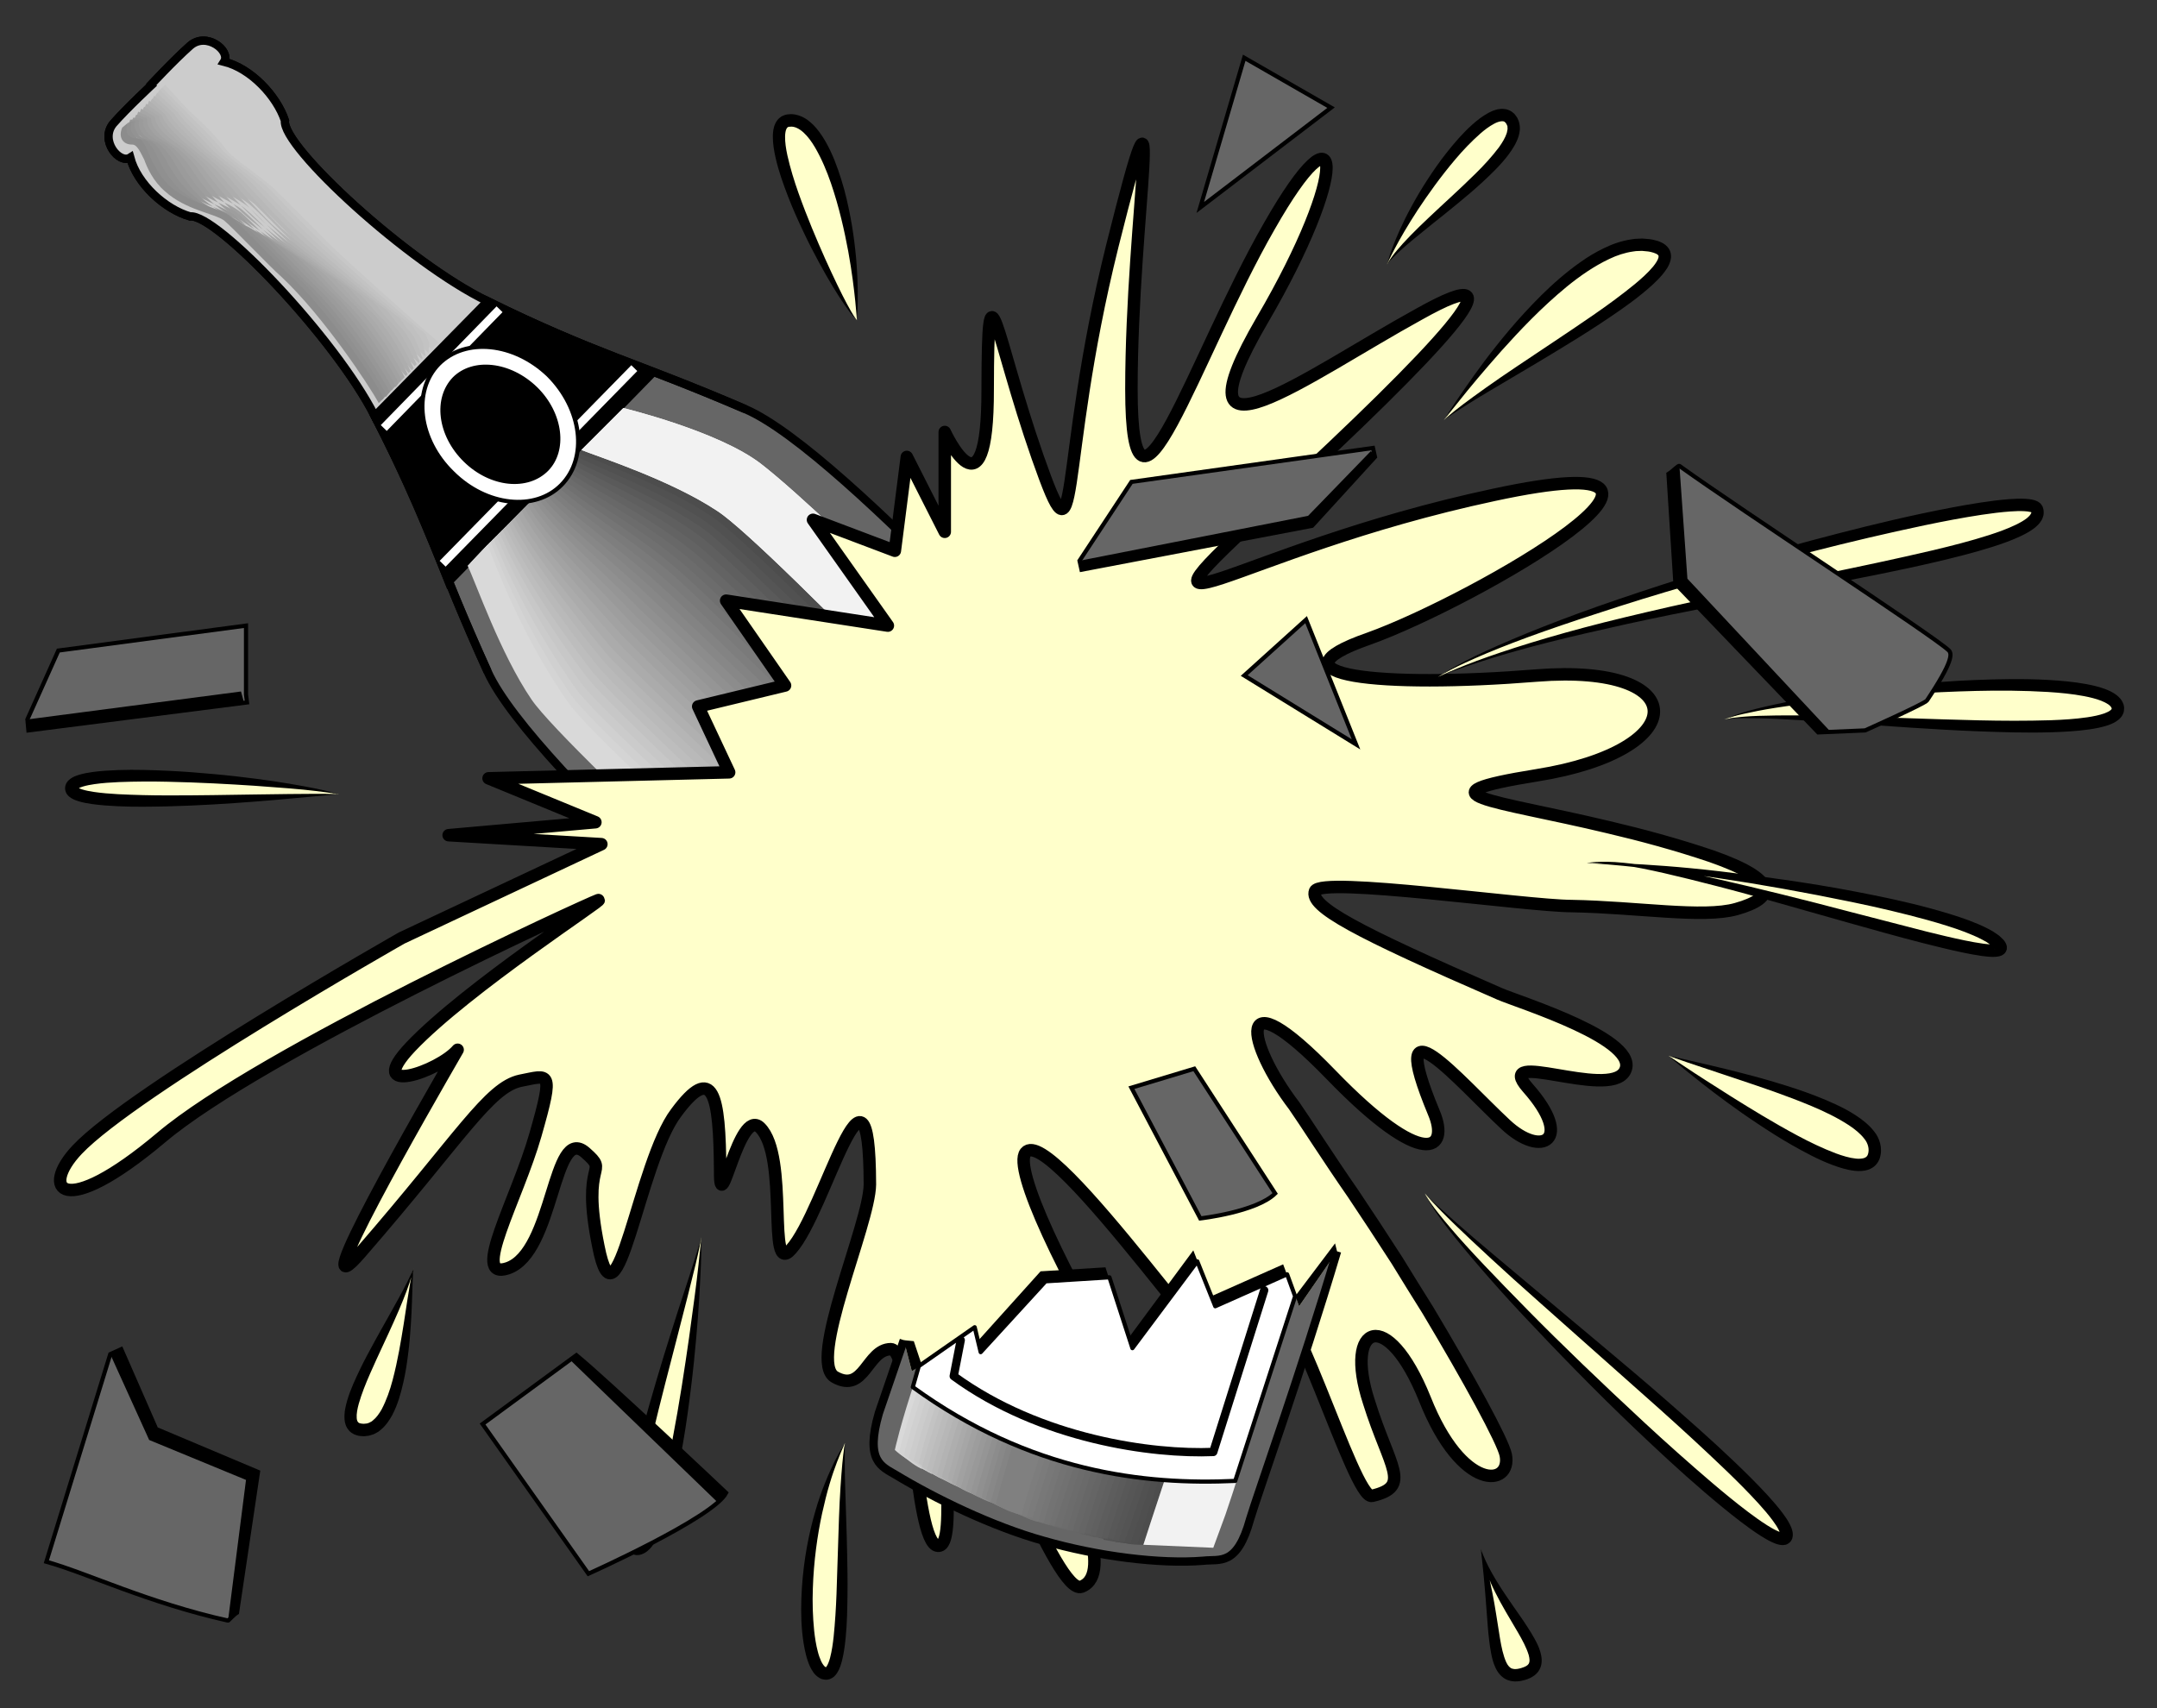 <?xml version="1.0" encoding="utf-8"?>
<!-- Generator: Adobe Illustrator 16.0.0, SVG Export Plug-In . SVG Version: 6.00 Build 0)  -->
<!DOCTYPE svg PUBLIC "-//W3C//DTD SVG 1.1//EN" "http://www.w3.org/Graphics/SVG/1.1/DTD/svg11.dtd">
<svg version="1.1" id="Layer_1" xmlns="http://www.w3.org/2000/svg" xmlns:xlink="http://www.w3.org/1999/xlink" x="0px" y="0px"
	 width="395.792px" height="313.542px" viewBox="0 0 395.792 313.542" enable-background="new 0 0 395.792 313.542"
	 xml:space="preserve">
<rect x="0" y="0" width="395.792" height="313.542" fill="#333333" stroke="none"/>
<g>
	<path fill="#666666" stroke="#000000" stroke-width="1.526" stroke-miterlimit="10" d="M27.373,15.91c0,0,4.488-4.837,7.51-7.51
		c2.998-2.647,7.484,0.952,6.228,2.931c4.931,1.224,9.634,6.238,11.173,10.806c-0.64,4.733,22.802,26.237,37.182,33.153
		c19.62,9.675,26.915,11.025,47.256,19.782c18.357,7.826,66.971,63.256,73.448,69.602c6.6,6.479,3.824,8.547,2.565,11.356
		c-3.133,7.336-9.924,16.711-17.218,23.995c-6.781,7.065-16.377,14.396-23.628,17.767c-2.807,1.217-4.82,4.032-11.356-2.382
		c-6.54-6.412-62.898-53.947-71.067-72.166c-9.158-20.152-10.648-27.42-20.698-46.89C61.572,62.15,39.619,39.128,34.883,39.721
		c-4.58-1.313-9.684-5.918-10.99-10.807c-1.967,1.277-5.652-3.139-3.114-6.228c2.665-3.033,7.51-7.51,7.51-7.51L27.373,15.91
		L27.373,15.91z"/>
	<path fill="none" stroke="#000000" stroke-width="1.526" stroke-miterlimit="10" d="M89.465,123.243
		c-9.158-20.152-10.648-27.42-20.698-46.89L89.465,55.29c19.62,9.675,26.915,11.025,47.256,19.782"/>
	<path stroke="#000000" stroke-width="1.526" stroke-miterlimit="10" d="M82.322,106.759c-3.118-7.884-7.776-19.276-13.555-30.405
		L89.465,55.29c11.067,5.502,22.626,10.088,30.405,13.004L82.322,106.759L82.322,106.759z"/>
	<path fill="#CCCCCC" stroke="#000000" stroke-width="1.526" stroke-miterlimit="10" d="M68.768,76.354
		C61.572,62.15,39.619,39.128,34.883,39.721c-4.58-1.313-9.684-5.918-10.99-10.807c-1.967,1.277-5.652-3.139-3.114-6.228
		c2.665-3.033,7.51-7.51,7.51-7.51l-0.916,0.733c0,0,4.488-4.837,7.51-7.51c2.998-2.647,7.484,0.952,6.228,2.931
		c4.931,1.224,9.634,6.238,11.173,10.806c-0.64,4.733,22.802,26.237,37.182,33.153L68.768,76.354L68.768,76.354z"/>
	<path fill="#4D4D4D" d="M132.692,101.63c-8.557-7.665-24.596-12.974-30.222-14.836l4.213-4.213
		c3.29,1.301,16.384,5.526,24.91,11.173c9.908,6.387,66.671,66.487,66.671,66.487c-1.429,1.525-1.73,1.731-3.48,3.48
		C192.376,160.676,140.854,108.801,132.692,101.63L132.692,101.63z"/>
	<path fill="#FFFFFF" d="M106.683,82.581c3.29,1.301,16.384,5.526,24.91,11.173c9.908,6.387,66.671,66.487,66.671,66.487
		l8.425-8.608c-7.413-9.621-53.652-56.146-67.037-66.488c-7.768-6.028-25.277-10.257-25.277-10.257l-8.243,8.243"/>
	<path fill="#F2F2F2" d="M106.683,82.581c3.29,1.301,16.384,5.526,24.91,11.173c9.908,6.387,66.671,66.487,66.671,66.487
		l8.425-8.608c-7.413-9.621-53.652-56.146-67.037-66.488c-7.768-6.028-25.277-10.257-25.277-10.257l-8.243,8.243"/>
	<path fill="#515151" d="M101.92,87.343l4.212-4.212c3.29,1.563,16.108,5.977,24.544,11.722c9.798,6.479,66.526,66.24,66.671,66.305
		c-1.44,1.568-1.746,1.779-3.48,3.663c-2.35-3.078-54.197-55.072-62.275-62.458C123.092,94.805,107.426,89.247,101.92,87.343
		L101.92,87.343z"/>
	<path fill="#555555" d="M101.371,87.893l4.213-4.213c3.288,1.826,15.83,6.427,24.177,12.272
		c9.688,6.572,66.408,65.999,66.671,66.122c-1.452,1.612-1.763,1.827-3.48,3.663c-2.292-2.928-54.463-55.04-62.458-62.458
		C122.049,95.644,106.756,89.838,101.371,87.893L101.371,87.893z"/>
	<path fill="#5A5A5A" d="M100.821,88.443l4.213-4.213c3.287,2.087,15.555,6.877,23.994,12.821
		c9.394,6.665,66.106,65.757,66.488,66.122c-1.464,1.471-1.78,1.69-3.663,3.479c-2.051-2.777-54.547-55.009-62.459-62.458
		C121.006,96.483,106.086,90.428,100.821,88.443L100.821,88.443z"/>
	<path fill="#5F5F5F" d="M100.455,88.992l4.03-4.212c3.286,2.349,15.278,7.329,23.628,13.371
		c9.283,6.757,65.988,65.516,66.488,65.938c-1.476,1.515-1.796,1.739-3.664,3.664c-1.993-2.811-54.813-55.161-62.825-62.642
		C119.963,97.322,105.417,91.019,100.455,88.992L100.455,88.992z"/>
	<path fill="#636363" d="M99.906,89.542l4.029-4.213c3.286,2.612,15.002,7.78,23.262,14.104c9.173,6.667,65.87,65.091,66.488,65.572
		c-1.487,1.558-1.813,1.787-3.663,3.663c-1.936-2.658-55.081-55.128-63.008-62.825C118.92,98.162,104.747,91.61,99.906,89.542
		L99.906,89.542z"/>
	<path fill="#686868" d="M99.356,90.091l4.03-4.213c3.285,2.874,14.726,8.23,22.896,14.653c9.063,6.759,65.751,64.848,66.488,65.389
		c-1.499,1.6-1.83,1.835-3.663,3.663c-1.878-2.508-55.348-55.097-63.191-62.825C117.878,99,104.076,92.201,99.356,90.091
		L99.356,90.091z"/>
	<path fill="#6C6C6C" d="M98.807,90.641l4.03-4.213c3.284,3.135,14.448,8.681,22.529,15.203
		c8.953,6.851,65.633,64.606,66.488,65.206c-1.51,1.643-1.846,1.883-3.664,3.663c-1.82-2.357-55.614-55.065-63.375-62.825
		C116.834,99.839,103.406,92.792,98.807,90.641L98.807,90.641z"/>
	<path fill="#707070" d="M98.257,91.19l4.03-4.213c3.283,3.398,14.172,9.132,22.162,15.752c8.843,6.943,65.515,64.365,66.305,65.206
		c-1.338,1.504-1.679,1.747-3.48,3.663c-1.762-2.39-55.882-55.216-63.558-63.008C115.792,100.678,102.736,93.382,98.257,91.19
		L98.257,91.19z"/>
	<path fill="#757575" d="M97.708,91.739l4.029-4.212c3.282,3.659,13.896,9.583,21.796,16.301
		c8.731,7.036,65.397,64.124,66.305,65.022c-1.351,1.547-1.696,1.797-3.48,3.664c-1.704-2.239-56.147-55.185-63.924-63.191
		C114.749,101.518,102.066,93.974,97.708,91.739L97.708,91.739z"/>
	<path fill="#7A7A7A" d="M97.158,92.289l4.029-4.213c3.282,3.921,13.62,10.034,21.614,16.851
		c8.438,7.129,65.096,63.882,66.121,64.839c-1.362,1.59-1.712,1.845-3.479,3.664c-1.647-2.088-56.415-55.153-64.107-63.191
		C113.706,102.357,101.396,94.564,97.158,92.289L97.158,92.289z"/>
	<path fill="#7E7E7E" d="M96.608,92.838l4.03-4.029c3.281,4,13.343,10.3,21.247,17.4c8.328,7.038,64.978,63.456,66.122,64.473
		c-1.374,1.633-1.729,1.892-3.48,3.663c-1.589-1.938-56.682-55.12-64.291-63.19C112.663,103.196,100.727,95.155,96.608,92.838
		L96.608,92.838z"/>
	<path fill="#838383" d="M96.059,93.388l4.03-4.03c3.28,4.262,13.066,10.752,20.881,17.95c8.217,7.131,64.859,63.216,66.121,64.473
		c-1.386,1.492-1.745,1.758-3.48,3.664c-1.531-1.97-56.948-55.272-64.473-63.558C111.62,104.035,100.057,95.746,96.059,93.388
		L96.059,93.388z"/>
	<path fill="#878787" d="M95.51,93.938l4.03-4.03c3.279,4.525,12.79,11.203,20.514,18.5c8.107,7.223,64.741,62.974,66.122,64.29
		c-1.397,1.535-1.762,1.805-3.664,3.663c-1.29-1.819-57.032-55.24-64.473-63.557C110.577,104.875,99.387,96.336,95.51,93.938
		L95.51,93.938z"/>
	<path fill="#8C8C8C" d="M94.96,94.487l4.029-4.03c3.279,4.787,12.514,11.653,20.148,19.049
		c7.997,7.315,64.623,62.732,66.122,64.107c-1.409,1.579-1.778,1.853-3.663,3.663c-1.232-1.668-57.298-55.208-64.839-63.557
		C109.534,105.713,98.717,96.927,94.96,94.487L94.96,94.487z"/>
	<path fill="#909090" d="M94.411,95.036l4.03-4.029c3.277,5.048,12.237,12.104,19.782,19.599
		c7.887,7.407,64.504,62.49,66.122,63.923c-1.421,1.621-1.795,1.9-3.664,3.847c-1.174-1.701-57.565-55.36-65.023-63.741
		C108.492,106.553,98.046,97.517,94.411,95.036L94.411,95.036z"/>
	<path fill="#959595" d="M93.861,95.586l4.029-4.03c3.276,5.311,11.96,12.555,19.416,20.148c7.776,7.5,64.386,62.249,66.122,63.741
		c-1.432,1.663-1.812,1.948-3.663,3.847c-1.117-1.551-57.833-55.328-65.206-63.924C107.448,107.393,97.376,98.108,93.861,95.586
		L93.861,95.586z"/>
	<path fill="#999999" d="M93.312,96.135l4.03-4.029c3.275,5.572,11.684,13.005,19.232,20.88c7.482,7.41,64.085,61.824,65.938,63.557
		c-1.444,1.523-1.828,1.813-3.663,3.663c-1.059-1.399-58.099-55.296-65.389-63.923C106.405,108.231,96.708,98.699,93.312,96.135
		L93.312,96.135z"/>
	<path fill="#9E9E9E" d="M92.945,96.685l3.847-4.03c3.275,5.835,11.408,13.457,18.865,21.43
		c7.373,7.502,63.967,61.582,65.939,63.375c-1.456,1.566-1.844,1.86-3.663,3.663c-1.001-1.248-58.367-55.265-65.572-63.924
		C105.362,109.07,96.037,99.29,92.945,96.685L92.945,96.685z"/>
	<path fill="#A2A2A2" d="M92.396,97.234l3.846-4.029c3.274,6.097,11.132,13.907,18.5,21.98c7.262,7.594,63.849,61.339,65.938,63.191
		c-1.467,1.609-1.861,1.908-3.663,3.847c-0.943-1.282-58.633-55.417-65.938-64.107C104.32,109.909,95.367,99.88,92.396,97.234
		L92.396,97.234z"/>
	<path fill="#A7A7A7" d="M91.847,97.784l3.846-4.029c3.273,6.359,10.855,14.357,18.133,22.529
		c7.151,7.687,63.73,61.099,65.939,63.008c-1.479,1.652-1.877,1.956-3.663,3.846c-0.886-1.13-58.9-55.383-66.122-64.29
		C103.277,110.749,94.697,100.471,91.847,97.784L91.847,97.784z"/>
	<path fill="#ABABAB" d="M91.297,98.333l3.664-3.847c3.456,6.438,10.762,14.625,17.95,22.896
		c7.041,7.779,63.611,60.856,65.938,63.008c-1.491,1.513-1.894,1.821-3.663,3.663c-0.828-0.98-59.167-55.352-66.305-64.29
		C102.234,111.587,94.027,101.062,91.297,98.333L91.297,98.333z"/>
	<path fill="#B0B0B0" d="M90.748,98.883l3.663-3.847c3.455,6.7,10.485,15.076,17.583,23.628
		c6.931,7.688,63.494,60.431,65.939,62.642c-1.503,1.556-1.911,1.87-3.664,3.663c-0.77-0.83-59.433-55.321-66.488-64.29
		C101.191,112.427,93.357,101.652,90.748,98.883L90.748,98.883z"/>
	<path fill="#B5B5B5" d="M90.198,99.432l3.664-3.846c3.454,6.962,10.209,15.527,17.217,24.178
		c6.82,7.78,63.375,60.189,65.938,62.458c-1.514,1.598-1.928,1.917-3.846,3.847c-0.53-0.862-59.518-55.472-66.488-64.657
		C100.147,113.266,92.688,102.243,90.198,99.432L90.198,99.432z"/>
	<path fill="#B9B9B9" d="M89.648,99.981l3.663-3.846c3.454,7.224,9.933,15.978,17.034,24.727
		c6.527,7.874,63.074,59.948,65.756,62.275c-1.526,1.642-1.944,1.965-3.847,3.847c-0.472-0.711-59.784-55.439-66.854-64.656
		C99.105,114.105,92.018,102.834,89.648,99.981L89.648,99.981z"/>
	<path fill="#BDBDBD" d="M89.099,100.531l3.663-3.847c3.453,7.486,9.656,16.428,16.668,25.277
		c6.416,7.966,62.955,59.706,65.755,62.092c-1.538,1.685-1.96,2.014-3.847,3.847c-0.414-0.561-60.05-55.408-67.038-64.657
		C98.062,114.944,91.348,103.424,89.099,100.531L89.099,100.531z"/>
	<path fill="#C2C2C2" d="M88.55,101.081l3.663-3.847c3.452,7.748,9.379,16.879,16.301,25.826
		c6.306,8.059,62.837,59.465,65.755,62.093c-1.549,1.543-1.978,1.878-3.846,3.846c-0.356-0.593-60.318-55.559-67.221-64.839
		C97.019,115.783,90.677,104.015,88.55,101.081L88.55,101.081z"/>
	<path fill="#C7C7C7" d="M88,101.63l3.663-3.847c3.45,8.01,9.104,17.33,15.936,26.375c6.195,8.151,62.719,59.222,65.755,61.91
		c-1.562,1.587-1.994,1.925-3.847,3.846c-0.298-0.441-60.584-55.527-67.404-65.023C95.976,116.622,90.007,104.606,88,101.63
		L88,101.63z"/>
	<path fill="#CBCBCB" d="M87.45,102.18l3.664-3.846c3.45,8.272,8.827,17.78,15.569,27.108c6.085,8.06,62.601,58.798,65.756,61.542
		c-1.573,1.63-2.011,1.974-3.847,3.846c-0.24-0.291-60.852-55.495-67.587-65.022C94.934,117.461,89.337,105.197,87.45,102.18
		L87.45,102.18z"/>
	<path fill="#D0D0D0" d="M86.901,102.729l3.663-3.846c3.449,8.534,8.55,18.231,15.202,27.658
		c5.975,8.152,62.482,58.556,65.756,61.359c-1.584,1.673-2.027,2.021-3.847,3.846c-0.183-0.14-61.118-55.463-67.77-65.022
		C93.89,118.3,88.667,105.788,86.901,102.729L86.901,102.729z"/>
	<path fill="#D4D4D4" d="M86.352,103.279l3.664-3.847c3.448,8.796,8.273,18.682,14.836,28.207
		c5.864,8.245,62.364,58.314,65.572,61.176c-1.414,1.717-1.86,2.07-3.664,4.03c-0.125-0.174-61.384-55.615-68.136-65.206
		C92.848,119.14,87.998,106.379,86.352,103.279L86.352,103.279z"/>
	<path fill="#D9D9D9" d="M169.507,189.915c-1.425,1.576-1.877,1.936-3.663,3.847c0,0-61.653-55.583-68.32-65.389
		c-5.721-8.392-10.197-21.403-11.722-24.544l3.663-3.847c3.447,9.059,7.997,19.134,14.653,28.757
		C109.688,137.077,166.18,186.812,169.507,189.915L169.507,189.915z"/>
	<path fill="none" stroke="#FFFFFF" stroke-width="1.526" stroke-miterlimit="10" d="M70.417,78.552l21.247-21.796 M81.223,103.462
		l35.167-35.9"/>
	<path fill="#FFFFFF" stroke="#000000" stroke-width="0.763" stroke-miterlimit="10" d="M103.02,88.992
		c4.903-5,3.792-13.959-2.381-20.147c-6.274-6.021-15.253-6.959-20.147-2.015c-4.81,4.95-3.698,13.909,2.564,19.965
		C89.239,92.947,98.218,93.885,103.02,88.992L103.02,88.992z"/>
	<path fill="#FFFFFF" stroke="#000000" stroke-width="0.763" stroke-miterlimit="10" d="M91.847,77.819"/>
	<path stroke="#FFFFFF" stroke-width="1.145" stroke-miterlimit="10" d="M101.005,86.794c3.854-3.962,2.954-11.22-2.015-16.118
		c-5.112-4.99-12.386-5.75-16.301-1.832c-3.944,4.095-3.044,11.352,2.015,16.301C89.727,90.085,97,90.845,101.005,86.794
		L101.005,86.794z"/>
	<path stroke="#FFFFFF" stroke-width="1.145" stroke-miterlimit="10" d="M91.847,77.819"/>
	<path fill="#C7C7C7" d="M30.304,15.544c0,0,3.458,3.808,4.396,4.762c1.105,1.05,4.167,3.652,6.96,7.327
		c1.541,1.789,6.905,5.237,8.975,7.327c2.016,1.918,7.636,7.632,10.44,10.44c2.917,2.804,17.411,15.818,19.416,17.401l-1.283,1.282
		c-2.024-1.537-16.519-14.552-19.415-17.401c-2.825-2.763-8.444-8.476-10.44-10.44c-2.091-2.043-7.455-5.492-8.975-7.326
		c-2.814-3.629-5.876-6.23-6.96-7.144c-0.958-1.091-4.396-4.945-4.396-4.945L30.304,15.544L30.304,15.544z"/>
	<path fill="#C3C3C3" d="M78.659,64.814c-2.07-1.765-16.172-14.745-19.416-17.767c-2.763-2.835-8.425-8.609-10.44-10.624
		c-2.044-1.919-7.39-5.186-8.975-7.144c-2.858-3.498-5.795-6.092-6.777-7.144c-1.011-1.004-4.308-4.666-4.396-4.579
		c-0.079-0.085,1.091-1.417,1.099-1.465c0,0,3.364,3.455,4.396,4.396c0.834,1.039,3.754,3.566,6.594,6.96
		c1.393,1.726,6.457,5.047,8.425,6.959c1.94,2.022,7.277,7.534,10.074,10.257c2.946,2.871,16.851,15.106,18.866,16.668
		c0.126,0.112,0.213,0.842,0.366,0.916c0.489,0.523,0.092,2.229,0.183,2.381V64.814L78.659,64.814z"/>
	<path fill="#C0C0C0" d="M77.926,65.364c-1.934-1.809-15.644-14.754-19.049-18.133c-2.885-2.725-8.587-8.56-10.623-10.44
		c-1.999-1.976-7.325-5.063-9.158-7.143c-2.719-3.367-5.532-5.956-6.594-6.96c-0.881-1.101-3.995-4.612-4.029-4.579
		c-0.301-0.03,0.736-1.368,0.916-1.648c0,0,3.087,3.285,4.03,4.213c0.747,1.029,3.527,3.48,6.228,6.594
		c1.428,1.665,6.192,4.858,8.059,6.777c1.865,1.941,6.918,7.252,9.708,9.891c2.975,2.938,16.291,14.395,18.316,15.935
		c0.218,0.209,0.716,1.335,1.099,1.649c0.902,0.88,1.08,3.305,1.282,3.663L77.926,65.364L77.926,65.364z"/>
	<path fill="#BCBCBC" d="M77.376,65.914c-1.98-1.853-15.297-14.765-19.049-18.316c-2.824-2.798-8.566-8.693-10.624-10.624
		c-1.951-1.851-7.259-4.758-9.158-6.96c-2.762-3.236-5.452-5.817-6.411-6.96c-0.934-1.014-3.867-4.375-4.029-4.396
		c-0.339,0.025,0.564-1.318,0.732-1.648c0,0,2.994,2.93,3.847,3.663c0.658,1.201,3.3,3.578,6.044,6.594
		c1.28,1.419,5.745,4.485,7.509,6.411c1.789,1.861,6.559,6.97,9.341,9.524c3.004,3.004,15.73,13.683,17.767,15.203
		c0.31,0.305,1.22,1.829,1.649,2.198c1.498,1.42,2.25,4.563,2.564,5.128L77.376,65.914L77.376,65.914z"/>
	<path fill="#B8B8B8" d="M76.827,66.646C74.8,64.566,61.876,51.688,57.778,47.78c-2.762-2.687-8.546-8.644-10.624-10.44
		c-1.905-1.909-7.193-4.635-9.341-6.96c-2.622-3.104-5.189-5.679-6.044-6.777c-0.988-1.11-3.738-4.322-4.029-4.396
		c-0.379,0.08,0.392-1.268,0.549-1.649c0,0,2.9,2.578,3.663,3.297c0.571,1.19,3.072,3.493,5.678,6.227
		c1.315,1.357,5.481,4.296,7.143,6.228c1.713,1.78,6.2,6.689,8.975,9.341c3.034,2.888,15.17,12.789,17.217,14.287
		c0.4,0.4,1.723,2.321,2.381,2.93c1.912,1.778,3.238,5.637,3.664,6.411L76.827,66.646L76.827,66.646z"/>
	<path fill="#B5B5B5" d="M76.094,67.195c-1.89-2.124-14.422-14.967-18.865-19.232c-2.701-2.577-8.526-8.594-10.44-10.44
		c-2.042-1.783-7.312-4.329-9.524-6.594c-2.666-3.156-5.109-5.725-6.044-6.777c-0.857-1.207-3.427-4.268-3.664-4.213
		c-0.6-0.047,0.038-1.4,0.366-1.832c0,0,2.623,2.224,3.297,2.931c0.483,1.179,2.844,3.408,5.312,5.861
		c1.35,1.295,5.216,4.106,6.777,5.861c1.637,1.882,5.841,6.59,8.426,9.158c3.246,2.955,14.793,12.077,16.851,13.554
		c0.491,0.497,2.227,2.814,2.93,3.48c2.508,2.318,4.408,6.895,4.946,7.876L76.094,67.195L76.094,67.195z"/>
	<path fill="#B1B1B1" d="M75.545,67.928c-1.937-2.351-14.077-15.161-18.683-19.598c-2.823-2.65-8.688-8.728-10.624-10.44
		c-1.995-1.842-7.246-4.206-9.708-6.594c-2.525-3.025-4.846-5.586-5.678-6.777c-0.911-1.12-3.298-4.032-3.664-4.029
		c-0.64,0.007-0.134-1.351,0.183-2.015c0,0,2.529,2.054,3.114,2.748c0.394,1.168,2.616,3.323,5.128,5.495
		c1.202,1.233,4.77,3.918,6.228,5.678c1.561,1.802,5.481,6.309,8.059,8.792c3.275,3.022,14.233,11.365,16.118,12.821
		c0.766,0.593,2.914,3.308,3.846,4.213c2.921,2.675,5.396,7.969,6.045,9.341L75.545,67.928L75.545,67.928z"/>
	<path fill="#ADADAD" d="M74.996,68.478c-1.984-2.396-13.73-15.17-18.683-19.965c-2.761-2.54-8.667-8.678-10.624-10.44
		c-1.948-1.716-7.182-3.9-9.708-6.411c-2.569-2.894-4.766-5.449-5.678-6.593c-0.78-1.217-2.986-3.978-3.297-4.03
		c-0.861,0.063-0.489-1.301-0.183-2.015c0,0,2.436,1.699,2.931,2.198c0.307,1.341,2.389,3.42,4.762,5.495
		c1.237,0.988,4.505,3.544,5.861,5.312c1.485,1.722,5.122,6.028,7.693,8.425c3.303,3.09,13.673,10.654,15.569,12.089
		c0.856,0.689,3.417,3.801,4.579,4.762c3.334,3.215,6.382,9.227,7.143,10.807L74.996,68.478L74.996,68.478z"/>
	<path fill="#AAAAAA" d="M74.446,69.027c-2.029-2.439-13.384-15.18-18.683-20.147c-2.7-2.612-8.647-8.812-10.624-10.44
		c-1.901-1.774-7.115-3.778-9.707-6.411c-2.612-2.763-4.686-5.311-5.495-6.594c-0.833-1.129-2.857-3.741-3.297-3.664
		c-0.901-0.065-0.661-1.433-0.184-2.198c0,0,2.159,1.346,2.748,1.832c0.036,1.33,1.979,3.335,4.396,5.129
		c1.089,0.925,4.057,3.354,5.312,5.128c1.409,1.642,4.763,5.747,7.326,8.06c3.333,3.157,13.112,9.943,15.02,11.356
		c0.948,0.785,3.921,4.293,5.129,5.495c3.93,3.572,7.553,10.301,8.425,12.089L74.446,69.027L74.446,69.027z"/>
	<path fill="#A6A6A6" d="M73.713,69.76c-1.893-2.667-12.856-15.373-18.5-20.697c-2.639-2.502-8.627-8.762-10.623-10.44
		c-1.855-1.649-7.051-3.472-9.891-6.228c-2.472-2.631-4.423-5.173-5.128-6.411c-0.886-1.227-2.729-3.688-3.297-3.663
		c-0.939-0.01-0.833-1.383-0.366-2.381c0,0,2.065,1.176,2.564,1.649c-0.052,1.319,1.75,3.249,4.029,4.762
		c1.125,0.863,3.793,3.166,4.945,4.763c1.333,1.744,4.404,5.647,6.96,7.875c3.362,3.223,12.552,9.232,14.47,10.807
		c1.039,0.698,4.425,4.603,5.861,5.861c4.344,4.113,8.541,11.559,9.524,13.554L73.713,69.76L73.713,69.76z"/>
	<path fill="#A2A2A2" d="M73.164,70.309c-1.939-2.71-12.509-15.384-18.5-20.88c-2.577-2.575-8.606-8.896-10.44-10.44
		c-1.992-1.706-7.168-3.349-10.074-6.227c-2.516-2.5-4.343-5.036-5.128-6.228c-0.757-1.323-2.417-3.635-2.931-3.663
		c-1.161,0.045-1.188-1.333-0.732-2.381c0,0,1.971,0.823,2.381,1.282c-0.14,1.308,1.522,3.164,3.663,4.579
		c1.16,0.618,3.529,2.793,4.762,4.396c1.074,1.664,3.862,5.366,6.228,7.693c3.574,3.107,12.175,8.336,14.104,9.891
		c1.13,0.793,4.929,5.096,6.411,6.594c4.94,4.471,9.711,12.633,10.807,14.836L73.164,70.309L73.164,70.309z"/>
	<path fill="#9E9E9E" d="M72.614,71.042c-1.986-2.938-12.164-15.577-18.316-21.43c-2.699-2.465-8.769-8.846-10.623-10.44
		c-1.945-1.582-7.104-3.043-10.257-6.045c-2.375-2.369-4.079-4.897-4.762-6.227c-0.809-1.236-2.289-3.397-2.931-3.48
		c-1.2,0.101-1.359-1.283-0.732-2.381c0,0,1.694,0.469,2.015,0.732c-0.228,1.481,1.295,3.262,3.48,4.396
		c1.012,0.556,3.081,2.604,4.212,4.213c0.999,1.583,3.502,5.084,5.861,7.326c3.604,3.174,11.615,7.625,13.555,9.158
		c1.221,0.89,5.432,5.59,7.143,7.144c5.354,5.011,10.698,13.892,11.906,16.301L72.614,71.042L72.614,71.042z"/>
	<path fill="#9B9B9B" d="M71.882,71.592c-1.849-2.983-11.634-15.587-18.133-21.614C51.11,47.441,45,40.999,43.125,39.538
		c-1.898-1.639-7.039-2.92-10.257-5.861c-2.418-2.421-3.999-4.943-4.762-6.227c-0.679-1.333-1.977-3.344-2.564-3.297
		c-1.422-0.028-1.714-1.416-1.099-2.564c0,0,1.601,0.115,1.832,0.366c-0.315,1.47,1.067,3.177,3.113,4.029
		c1.047,0.494,2.817,2.414,3.847,4.03c0.922,1.502,3.144,4.803,5.495,6.96c3.632,3.241,11.054,6.914,13.004,8.425
		c1.313,0.986,5.936,6.083,7.876,7.876c5.767,5.368,11.686,14.966,13.004,17.583L71.882,71.592L71.882,71.592z"/>
	<path fill="#979797" d="M71.333,72.141c-1.896-3.026-11.289-15.597-18.133-21.979c-2.577-2.428-8.728-8.93-10.624-10.44
		c-1.852-1.514-6.973-2.615-10.44-5.678c-2.279-2.29-3.736-4.805-4.396-6.228c-0.732-1.246-1.849-3.107-2.564-3.113
		c-1.461,0.028-1.886-1.366-1.282-2.748c0,0,1.507-0.055,1.648,0.183c-0.403,1.459,0.839,3.092,2.931,3.847
		c0.899,0.249,2.369,2.042,3.297,3.48c0.847,1.605,2.784,4.705,5.128,6.777c3.662,3.309,10.495,6.203,12.455,7.693
		c1.403,1.083,6.44,6.576,8.426,8.426c6.363,5.909,12.856,16.224,14.287,19.049L71.333,72.141L71.333,72.141z"/>
	<path fill="#939393" d="M70.783,72.874C68.841,69.62,59.84,57.083,52.65,50.345c-2.516-2.317-8.708-8.88-10.624-10.44
		c-1.805-1.389-6.908-2.309-10.44-5.495c-2.322-2.158-3.656-4.667-4.396-6.044c-0.602-1.342-1.537-3.054-2.198-3.114
		c-1.684,0.083-2.241-1.316-1.465-2.748c0,0,1.23-0.409,1.282-0.367c-0.491,1.632,0.612,3.189,2.564,3.664
		c0.935,0.187,2.105,1.852,2.931,3.297c0.772,1.525,2.426,4.422,4.762,6.411c3.691,3.376,9.934,5.491,11.723,6.96
		c1.677,1.178,7.126,7.068,9.341,9.158c6.777,6.266,13.844,17.298,15.386,20.332L70.783,72.874L70.783,72.874z"/>
	<path fill="#909090" d="M70.05,73.423c-1.805-3.298-10.413-15.8-17.95-22.712c-2.454-2.39-8.687-9.014-10.624-10.44
		c-1.759-1.447-6.843-2.186-10.623-5.495c-2.183-2.027-3.394-4.529-4.03-5.861c-0.655-1.438-1.408-2.999-2.198-2.931
		c-1.723-0.045-2.413-1.449-1.649-2.931c0,0,1.137-0.762,1.282-0.732c-0.762,1.621,0.201,3.104,2.015,3.297
		c0.969,0.125,1.84,1.663,2.564,3.114c0.695,1.444,2.066,4.141,4.213,6.044c3.903,3.442,9.557,4.779,11.356,6.228
		c1.769,1.274,7.63,7.562,10.074,9.708c7.19,6.806,14.831,18.556,16.484,21.796L70.05,73.423L70.05,73.423z"/>
	<path fill="#8C8C8C" d="M23.527,22.504c-0.85,1.61-0.027,3.018,1.832,2.931c0.821,0.062,1.393,1.473,2.015,2.931
		c0.62,1.364,1.707,3.859,3.847,5.861c3.932,3.326,8.997,3.884,10.806,5.312c1.86,1.371,8.134,8.054,10.624,10.44
		c7.786,7.164,16.001,19.631,17.767,23.079L69.5,73.973c-1.851-3.342-10.067-15.81-17.767-23.079
		c-2.576-2.279-8.85-8.964-10.624-10.44c-1.896-1.322-6.961-1.879-10.807-5.312c-2.226-1.896-3.313-4.392-3.847-5.861
		c-0.708-1.352-1.279-2.763-2.198-2.747c-1.761,0.011-2.584-1.398-1.832-3.114L23.527,22.504L23.527,22.504z"/>
	
		<path fill="#FFFFCB" stroke="#000000" stroke-width="2.289" stroke-linecap="round" stroke-linejoin="round" stroke-miterlimit="10" d="
		M162.914,114.818l-29.672-4.579l10.807,15.569l-15.935,3.847l5.678,12.088l-44.143,1.099l19.599,8.059l-26.925,2.381l28.023,1.648
		l-36.632,17.218c0,0-49.263,27.978-59.528,38.83c-6.834,7.196-2.9,13.188,15.386-2.197c18.347-15.523,78.447-42.998,80.225-43.593
		c1.656-0.55-24.101,16.049-34.435,26.925c-8.772,9.291,5.182,4.579,8.609,0.549c-6.289,10.898-28.749,49.961-17.767,37.183
		c18.347-21.133,23.499-30.291,29.306-31.504c5.211-0.99,6.212-2.221,2.748,9.891c-3.404,11.929-11.99,26.811-5.128,24.543
		c8.593-2.884,8.271-26.49,14.286-21.246c4.61,4.053-0.943,0.902,2.381,17.218c3.374,17.171,7.38-15.455,14.287-24.544
		c6.727-9.089,7.976-3.503,8.059,10.807c-0.083,9.318,3.444-11.888,7.327-8.06c5.367,5.328,1.175,27.521,5.678,22.346
		c6.347-7.032,14.386-40.604,14.47-11.905c-0.084,7.35-11.532,32.534-6.411,35.35c5.419,3.04,5.863-5.104,10.257-5.128
		c4.083,0.023,4.115,35.604,8.609,36.083c4.198,0.437-1.091-25.185,4.579-26.925c4.479-1.306,17.117,36.123,21.796,34.435
		c6.438-2.48-2.553-18.821,0-20.148c5.731-2.815,17.752,17.218,21.796,13.188c5.286-5.302-8.151-22.412-12.638-29.673
		c-12.585-20.674-21.743-40.135-19.416-43.043c4.541-5.678,39.555,45.692,42.86,44.691c5.755-1.717-3.384-19.923,0-20.514
		c5.755-1.236,17.291,39.603,20.698,38.83c7.38-1.717,3.219-5.129-0.55-17.218c-4.663-14.263,3.351-17.697,10.257-0.549
		c6.83,17.194,15.988,16.05,14.837,10.257c-0.517-2.549-6.787-14.025-14.288-26.559c-1.863-2.959-3.775-6.057-5.677-9.158
		c-2.761-4.275-5.521-8.496-8.06-12.272c-4.474-6.441-8.906-13.402-10.807-16.117c-8.67-11.379-11.37-24.413,6.777-5.679
		c17.179,17.768,21.758,13.761,18.865,6.961c-9.165-22.14,4.609-5.793,13.188,2.197c6.595,6.172,12.6,2.885,4.028-6.776
		c-6.458-7.37,14.688,2.137,17.768-2.931c3.396-5.724-19.332-12.743-22.896-14.287c-26.368-11.471-34.953-16.05-33.885-18.866
		c1.138-2.702,38.655,2.719,47.072,2.748c12.105,0.213,24.133,2.26,30.222,0.55c7.362-2.064,7.845-5.357-4.579-9.708
		c-6.422-2.173-12.951-3.926-18.865-5.312c-21.477-5.14-35.527-5.918-13.188-9.525c28.674-4.556,28.674-20.583,0-18.316
		c-28.565,2.313-50.315,0.023-30.771-6.777c19.377-6.937,70.892-36.701,22.896-26.375c-48.164,10.28-71.445,30.009-40.113,1.099
		c29.727-27.451,46.897-45.768,26.376-34.251C239.666,69.05,214.688,87.83,231.6,58.77c16.08-27.497,14.936-41.234,1.282-17.217
		c-13.821,24.063-25.269,61.84-25.276,29.855c0.008-32.122,6.876-67.61-3.48-26.375c-10.249,41.189-5.67,61.795-13.737,38.831
		c-7.96-22.827-9.105-37.709-9.158-12.456c0.053,25.116-7.876,7.876-7.876,7.876v18.316l-6.96-13.737l-2.198,17.217l-15.019-5.678
		L162.914,114.818L162.914,114.818z"/>
	<g>
		<g>
			<path fill="#FFFFCB" d="M263.864,124.222c19.515-12.524,107.941-36.199,109.898-30.771
				C377.25,102.54,298.262,109.409,263.864,124.222L263.864,124.222z"/>
			<path d="M263.864,124.222c0,0,0.74-0.515,2.202-1.371c1.465-0.849,3.654-2.031,6.526-3.352c5.743-2.644,14.126-6.04,24.386-9.525
				c5.128-1.749,10.711-3.56,16.646-5.381c5.935-1.819,12.216-3.668,18.765-5.402c6.548-1.737,13.334-3.47,20.306-4.949
				c3.487-0.739,7.015-1.433,10.6-1.988c1.794-0.274,3.6-0.515,5.448-0.651c0.926-0.068,1.857-0.111,2.844-0.06
				c0.49,0.022,1.001,0.075,1.569,0.214c0.132,0.023,0.313,0.103,0.465,0.158l0.238,0.099c0.098,0.058,0.195,0.121,0.289,0.188
				c0.095,0.069,0.184,0.13,0.275,0.216c0.102,0.118,0.198,0.25,0.28,0.389c0.042,0.069,0.08,0.14,0.113,0.21
				c0.114,0.327,0.044,0.138,0.074,0.232l0.04,0.164c0.059,0.086,0.115,0.797,0.027,1.162c-0.091,0.369-0.221,0.714-0.401,0.98
				c-0.344,0.574-0.763,0.939-1.171,1.292c-0.829,0.658-1.684,1.101-2.538,1.519c-1.713,0.815-3.447,1.422-5.186,1.979
				c-3.478,1.103-6.971,1.968-10.441,2.789c-6.942,1.626-13.814,2.933-20.453,4.235c-6.641,1.27-13.061,2.498-19.148,3.662
				c-6.082,1.178-11.82,2.342-17.099,3.496c-5.275,1.17-10.103,2.276-14.358,3.355c-4.256,1.075-7.936,2.128-10.944,3.067
				c-3.007,0.945-5.352,1.749-6.934,2.344C264.699,123.879,263.864,124.222,263.864,124.222z M263.864,124.222
				c0,0,0.817-0.382,2.374-1.045c1.557-0.661,3.854-1.61,6.839-2.651c5.962-2.096,14.615-4.736,25.154-7.255
				c10.532-2.537,22.894-5.178,36.141-7.879c6.621-1.358,13.456-2.796,20.341-4.41c3.436-0.825,6.892-1.696,10.261-2.78
				c1.68-0.543,3.349-1.14,4.887-1.881c0.761-0.371,1.512-0.778,2.094-1.249c0.27-0.235,0.532-0.483,0.643-0.693
				c0.081-0.108,0.09-0.19,0.118-0.259c0.015-0.036-0.018,0.008,0.008,0.012c0.001-0.009,0.04,0.043,0.023-0.021l-0.04-0.164
				l-0.04-0.165c0.012,0.042-0.056-0.209,0.022,0.073c0.003,0.023,0.01,0.047,0.02,0.069c0.021,0.045,0.055,0.083,0.095,0.107
				c0.007,0.013-0.004,0.016,0.001,0.02c0.001,0.002,0.006,0.001,0.011-0.004l-0.076-0.024c-0.062-0.015-0.082-0.046-0.174-0.06
				c-0.308-0.074-0.696-0.128-1.105-0.145c-0.815-0.046-1.688-0.013-2.56,0.048c-1.745,0.122-3.512,0.349-5.27,0.611
				c-3.518,0.532-7.018,1.206-10.479,1.927c-6.923,1.459-13.714,3.061-20.253,4.733c-13.081,3.348-25.221,6.778-35.518,10.057
				c-5.146,1.646-9.85,3.198-13.99,4.656c-4.14,1.461-7.712,2.836-10.617,4.056c-2.901,1.228-5.15,2.269-6.646,3.055
				C264.631,123.742,263.864,124.222,263.864,124.222z"/>
		</g>
		<g>
			<path fill="#FFFFCB" d="M316.404,132.035c10.265-4.602,69.792-10.326,72.166-2.381
				C390.775,137.736,327.813,129.723,316.404,132.035L316.404,132.035z"/>
			<path d="M316.404,132.035c0,0,0.512-0.266,1.53-0.642c1.016-0.376,2.532-0.866,4.496-1.351c3.927-0.968,9.597-2.116,16.464-3.063
				c3.432-0.482,7.16-0.936,11.116-1.305c3.955-0.374,8.135-0.705,12.473-0.875c4.337-0.167,8.831-0.269,13.417-0.008
				c2.293,0.136,4.608,0.333,6.945,0.765c1.17,0.224,2.344,0.488,3.527,0.94c0.592,0.23,1.189,0.509,1.779,0.906
				c0.574,0.405,1.217,0.995,1.514,1.923c0.075,0.341,0.025,0.125,0.044,0.215l0.009,0.053l0.017,0.107
				c0.009,0.096,0.027,0.082,0.025,0.289c-0.001,0.324-0.044,0.687-0.151,0.906c-0.179,0.525-0.52,0.877-0.827,1.154
				c-0.639,0.535-1.269,0.786-1.88,1.02c-1.219,0.417-2.402,0.632-3.579,0.804c-2.35,0.33-4.662,0.447-6.953,0.521
				c-4.579,0.138-9.06-0.019-13.388-0.179c-4.329-0.164-8.504-0.425-12.459-0.676c-3.952-0.269-7.689-0.523-11.139-0.758
				c-6.895-0.47-12.638-0.894-16.664-0.956c-2.012-0.033-3.595-0.033-4.671,0.042C316.974,131.932,316.404,132.035,316.404,132.035z
				 M316.404,132.035c0,0,0.559-0.146,1.634-0.292c1.073-0.146,2.658-0.299,4.679-0.364c4.041-0.134,9.817-0.126,16.732,0.088
				c6.915,0.185,14.976,0.535,23.596,0.732c4.308,0.101,8.761,0.121,13.253-0.016c2.242-0.085,4.503-0.216,6.7-0.539
				c1.092-0.164,2.18-0.379,3.138-0.715c0.461-0.172,0.906-0.388,1.147-0.602c0.114-0.103,0.188-0.191,0.18-0.221
				c0.032-0.041-0.021,0.025,0.017,0.065c0.031,0.063-0.006-0.092-0.009-0.139l-0.017-0.107l-0.008-0.053
				c0.013,0.054-0.041-0.197,0.027,0.108c-0.054-0.185-0.266-0.462-0.628-0.713c-0.366-0.247-0.812-0.469-1.292-0.658
				c-0.966-0.377-2.043-0.634-3.126-0.846c-2.177-0.416-4.427-0.625-6.66-0.769c-4.475-0.265-8.92-0.293-13.219-0.187
				c-8.603,0.209-16.635,0.806-23.5,1.469c-6.863,0.688-12.572,1.424-16.522,2.197c-1.974,0.388-3.52,0.727-4.554,1.035
				C316.938,131.808,316.404,132.035,316.404,132.035z"/>
		</g>
		<g>
			<path fill="#FFFFCB" d="M264.936,77.086c3.35-4.602,23.956-34.366,37.731-32.054C316.366,47.299,276.299,67.905,264.936,77.086
				L264.936,77.086z"/>
			<path d="M264.936,77.086c0,0,0.225-0.348,0.646-1.001c0.426-0.65,1.027-1.62,1.848-2.816c1.644-2.39,3.973-5.83,7.085-9.732
				c1.552-1.953,3.282-4.036,5.229-6.144c1.943-2.11,4.07-4.279,6.468-6.331c1.206-1.019,2.456-2.034,3.807-2.967
				c1.331-0.955,2.771-1.819,4.309-2.556c1.528-0.749,3.198-1.333,4.978-1.603c0.438-0.09,0.893-0.12,1.352-0.13l0.685-0.027
				c0.229,0.008,0.461,0.037,0.692,0.055l0.692,0.065c0.304,0.033,0.434,0.077,0.66,0.115c0.453,0.097,0.976,0.245,1.448,0.471
				c0.479,0.218,1.036,0.593,1.424,1.227c0.4,0.644,0.424,1.458,0.279,2.028c-0.299,1.174-0.897,1.887-1.454,2.603
				c-1.158,1.371-2.438,2.47-3.725,3.529c-2.578,2.103-5.27,3.893-7.869,5.617c-2.602,1.721-5.168,3.291-7.602,4.774
				c-2.43,1.488-4.747,2.856-6.884,4.122c-4.267,2.541-7.848,4.61-10.277,6.183c-1.216,0.784-2.176,1.395-2.814,1.837
				C265.274,76.849,264.936,77.086,264.936,77.086z M264.936,77.086c0,0,0.313-0.272,0.899-0.782c0.596-0.5,1.47-1.237,2.636-2.104
				c2.325-1.739,5.694-4.167,9.828-6.927c4.116-2.786,8.977-5.942,14.062-9.456c2.54-1.754,5.12-3.635,7.593-5.654
				c1.221-1.016,2.429-2.09,3.391-3.251c0.458-0.563,0.889-1.218,0.975-1.666c0.045-0.228,0.019-0.299-0.021-0.364
				c-0.046-0.071-0.183-0.217-0.457-0.334c-0.274-0.129-0.551-0.217-0.904-0.299c-0.182-0.032-0.453-0.103-0.562-0.103l-0.542-0.052
				c-0.182-0.016-0.36-0.043-0.543-0.052l-0.554,0.021c-0.368,0.003-0.737,0.021-1.109,0.098c-1.482,0.212-2.961,0.701-4.361,1.376
				c-2.811,1.328-5.402,3.147-7.766,5.068c-4.722,3.884-8.683,8.101-11.985,11.775c-3.281,3.702-5.931,6.881-7.729,9.152
				C265.972,75.794,264.936,77.086,264.936,77.086z"/>
		</g>
		<g>
			<path fill="#FFFFCB" d="M254.495,48.513c4.633-12.661,19.515-32.122,22.896-26.375C280.878,27.838,259.128,41.576,254.495,48.513
				L254.495,48.513z"/>
			<path d="M254.495,48.513c0,0,0.083-0.276,0.239-0.794c0.154-0.516,0.395-1.279,0.754-2.225c0.704-1.899,1.855-4.566,3.523-7.623
				c0.833-1.528,1.782-3.161,2.875-4.833c1.088-1.676,2.284-3.417,3.65-5.132c1.369-1.711,2.842-3.452,4.606-5.027
				c0.88-0.789,1.835-1.539,2.973-2.162c0.282-0.157,0.606-0.284,0.91-0.423c0.358-0.094,0.659-0.242,1.073-0.273
				c0.201-0.019,0.388-0.058,0.602-0.049c0.219,0.016,0.439,0.04,0.656,0.071c0.44,0.121,0.897,0.3,1.238,0.611l0.267,0.222
				l0.195,0.249l0.188,0.255l0.092,0.129l0.022,0.032c-0.041-0.083,0.083,0.151,0.073,0.135l0.021,0.049
				c0.113,0.271,0.245,0.455,0.35,1.003c0.197,0.95,0.021,1.604-0.158,2.3c-0.429,1.312-1.116,2.347-1.82,3.317
				c-1.438,1.909-3.086,3.48-4.682,4.97c-1.599,1.49-3.213,2.831-4.743,4.092c-1.526,1.267-2.995,2.426-4.343,3.502
				c-2.688,2.157-4.917,3.959-6.38,5.33c-0.735,0.681-1.285,1.245-1.65,1.642C254.681,48.292,254.495,48.513,254.495,48.513z
				 M254.495,48.513c0,0,0.151-0.247,0.435-0.708c0.308-0.445,0.757-1.11,1.419-1.88c1.294-1.566,3.326-3.64,5.848-6.009
				c2.505-2.386,5.521-5.06,8.554-8.059c1.518-1.492,3.008-3.11,4.297-4.825c0.618-0.861,1.175-1.779,1.446-2.658
				c0.055-0.214,0.1-0.426,0.125-0.625c-0.003-0.18,0.019-0.411-0.016-0.468c-0.025-0.069,0.053-0.054-0.042-0.221l-0.181-0.392
				l-0.022-0.049c-0.017-0.033,0.097,0.188,0.044,0.09l-0.01-0.011l-0.038-0.044l-0.07-0.09l-0.063-0.096
				c-0.027-0.013-0.052-0.028-0.073-0.044c-0.226-0.31-1.093-0.208-1.984,0.283c-0.88,0.467-1.751,1.116-2.562,1.831
				c-1.623,1.436-3.139,3.024-4.509,4.643c-2.748,3.24-5.067,6.503-6.957,9.361c-1.871,2.872-3.302,5.355-4.232,7.136
				C254.968,47.454,254.495,48.513,254.495,48.513z"/>
		</g>
		<g>
			<path fill="#FFFFCB" d="M291.127,158.411c16.081-0.068,69.885,7.944,75.646,14.836
				C372.459,180.092,304.918,156.052,291.127,158.411L291.127,158.411z"/>
			<path d="M291.127,158.411c0,0,0.612-0.014,1.76-0.04c1.148,0.002,2.837-0.016,4.979,0.092c4.284,0.197,10.406,0.587,17.71,1.449
				c3.652,0.426,7.604,0.935,11.775,1.541c4.171,0.609,8.565,1.297,13.085,2.176c4.521,0.874,9.188,1.831,13.877,3.111
				c2.344,0.644,4.699,1.337,7.037,2.206c1.167,0.452,2.333,0.92,3.483,1.528l0.861,0.472c0.285,0.182,0.568,0.385,0.851,0.579
				c0.284,0.168,0.561,0.468,0.834,0.723l0.203,0.199l0.051,0.05c0.007,0.001,0.142,0.181,0.1,0.127l0.066,0.093
				c0.05,0.071,0.079,0.104,0.145,0.207c0.094,0.165,0.176,0.345,0.238,0.525c0.064,0.186,0.078,0.514,0.046,0.761
				c-0.05,0.266-0.244,0.621-0.421,0.791c-0.156,0.14-0.373,0.292-0.529,0.36c-0.133,0.051-0.27,0.098-0.405,0.138
				c-0.477,0.109-0.843,0.115-1.201,0.118c-0.702-0.006-1.334-0.086-1.973-0.163c-1.259-0.175-2.477-0.412-3.685-0.665
				c-2.413-0.513-4.78-1.099-7.123-1.694c-4.685-1.19-9.245-2.502-13.667-3.731c-8.838-2.476-17.046-4.901-24.147-6.721
				c-7.096-1.828-13.037-3.264-17.268-3.859c-2.111-0.313-3.784-0.457-4.929-0.462C291.735,158.313,291.127,158.411,291.127,158.411
				z M291.127,158.411c0,0,0.599-0.141,1.749-0.214c1.148-0.067,2.847-0.076,4.985,0.144c4.279,0.415,10.348,1.413,17.519,3.05
				c7.172,1.63,15.5,3.684,24.372,6.027c4.438,1.146,9.021,2.33,13.681,3.533c2.329,0.579,4.68,1.147,7.039,1.635
				c1.178,0.24,2.361,0.462,3.525,0.617c0.574,0.067,1.159,0.134,1.682,0.134c0.253-0.001,0.502-0.022,0.622-0.052
				c0.008-0.007,0.018-0.009,0.029-0.006c-0.019,0.005-0.119,0.052-0.146,0.109c-0.082,0.06-0.205,0.266-0.206,0.396
				c-0.047,0.096-0.006,0.264,0.008,0.307c0.002,0.04,0.023,0.08,0.058,0.104c-0.013-0.028-0.08-0.115-0.117-0.17l-0.066-0.094
				c-0.064-0.085,0.051,0.062,0.026,0.037l-0.032-0.029l-0.128-0.117c-0.179-0.155-0.302-0.331-0.549-0.477l-0.663-0.457
				l-0.745-0.412c-1.008-0.542-2.109-0.994-3.213-1.428c-2.229-0.843-4.532-1.536-6.829-2.181
				c-4.605-1.267-9.207-2.342-13.685-3.269c-8.957-1.855-17.383-3.348-24.636-4.416c-3.627-0.526-6.953-1.01-9.906-1.399
				c-2.954-0.391-5.536-0.676-7.665-0.88c-2.13-0.203-3.806-0.339-4.95-0.41C291.738,158.44,291.127,158.411,291.127,158.411z"/>
		</g>
		<g>
			<path fill="#FFFFCB" d="M62.174,145.772c-9.105-2.313-49.172-5.747-49.088-1.099C13.002,149.184,55.359,145.75,62.174,145.772
				L62.174,145.772z"/>
			<path d="M62.174,145.772c0,0-0.384-0.066-1.104-0.191c-0.722-0.117-1.786-0.242-3.137-0.409
				c-2.704-0.337-6.587-0.634-11.243-0.963c-4.657-0.305-10.093-0.611-15.909-0.736c-2.906-0.069-5.91-0.053-8.934,0.059
				c-1.509,0.066-3.029,0.167-4.502,0.377c-0.733,0.106-1.461,0.242-2.113,0.438c-0.316,0.099-0.635,0.214-0.841,0.339
				c-0.234,0.12-0.239,0.256-0.156,0.021c0.002-0.012,0.002-0.023,0-0.035l-0.003-0.017c-0.021-0.26-0.003-0.051-0.006-0.1
				l0.018,0.145c0.042,0.032-0.065-0.266-0.07-0.234c-0.018-0.031,0.007,0.022,0.106,0.075c0.175,0.113,0.469,0.244,0.791,0.339
				c0.639,0.205,1.371,0.343,2.103,0.456c1.475,0.218,2.995,0.338,4.505,0.421c3.026,0.15,6.033,0.222,8.943,0.223
				c5.824,0.011,11.275-0.1,15.95-0.167c4.674-0.091,8.577-0.095,11.308-0.123C60.612,145.678,62.174,145.772,62.174,145.772z
				 M62.174,145.772c0,0-0.389,0.027-1.119,0.079c-0.728,0.065-1.796,0.162-3.155,0.285c-2.719,0.223-6.599,0.644-11.268,0.991
				c-4.668,0.362-10.122,0.72-15.988,0.869c-2.935,0.057-5.971,0.121-9.077-0.031c-1.554-0.073-3.123-0.181-4.722-0.403
				c-0.802-0.118-1.607-0.255-2.456-0.516c-0.422-0.129-0.86-0.288-1.346-0.588c-0.235-0.146-0.509-0.354-0.756-0.701
				c-0.119-0.123-0.301-0.61-0.313-0.76l-0.019-0.145l-0.013-0.172l0.005-0.09l0.018-0.18c0.021-0.246,0.113-0.455,0.211-0.666
				c0.102-0.18,0.229-0.35,0.352-0.48c0.248-0.253,0.496-0.42,0.729-0.554c0.47-0.267,0.895-0.402,1.32-0.535
				c0.842-0.244,1.651-0.381,2.454-0.492c1.604-0.214,3.176-0.302,4.732-0.357c3.111-0.106,6.151,0.008,9.086,0.138
				c2.936,0.13,5.764,0.364,8.44,0.609c2.677,0.239,5.202,0.535,7.527,0.834c4.653,0.588,8.502,1.295,11.185,1.828
				C60.687,145.281,62.174,145.772,62.174,145.772z"/>
		</g>
		<g>
			<path fill="#FFFFCB" d="M157.236,58.77c0.007-17.194-5.716-37.8-12.638-36.633C137.782,23.259,153.809,55.313,157.236,58.77
				L157.236,58.77z"/>
			<path d="M157.236,58.77c0,0-0.083-1.281-0.303-3.5c-0.227-2.22-0.605-5.381-1.284-9.126c-0.696-3.737-1.652-8.079-3.178-12.529
				c-0.761-2.219-1.704-4.46-2.9-6.525c-0.602-1.023-1.294-2.002-2.103-2.745c-0.809-0.74-1.711-1.209-2.538-1.085l-0.079,0.004
				l-0.04,0.001l-0.02,0c0.168-0.037,0.03-0.006,0.06-0.013l-0.233,0.056c-0.095,0.051,0.002-0.002-0.072,0.045
				c-0.074,0.049-0.154,0.116-0.229,0.279c-0.164,0.3-0.246,0.838-0.261,1.376c-0.022,1.106,0.167,2.315,0.421,3.493
				c0.531,2.365,1.248,4.705,2.042,6.932c1.587,4.462,3.333,8.559,4.884,12.043c1.568,3.478,2.957,6.344,4.008,8.309
				c0.53,0.979,0.959,1.743,1.286,2.243C157.02,58.532,157.236,58.77,157.236,58.77z M157.236,58.77c0,0-0.247-0.207-0.637-0.667
				c-0.39-0.459-0.942-1.152-1.575-2.08c-1.279-1.847-2.974-4.576-4.798-7.964c-0.916-1.692-1.876-3.544-2.815-5.543
				c-0.945-1.995-1.908-4.12-2.78-6.378c-0.867-2.26-1.738-4.617-2.311-7.158c-0.284-1.273-0.522-2.581-0.513-4.021
				c0.027-0.723,0.072-1.49,0.479-2.34c0.191-0.415,0.536-0.857,0.992-1.161c0.179-0.148,0.585-0.308,0.786-0.367l0.232-0.059
				l0.119-0.025l0.04-0.004l0.08-0.008l0.16-0.013c0.854-0.117,1.72,0.104,2.444,0.426c0.744,0.327,1.326,0.807,1.865,1.293
				c1.054,0.997,1.814,2.131,2.475,3.274c1.315,2.295,2.17,4.692,2.904,7.014c0.734,2.326,1.237,4.619,1.655,6.796
				c0.421,2.178,0.701,4.253,0.907,6.171c0.42,3.837,0.469,7.052,0.441,9.293c-0.015,1.123-0.061,2.003-0.097,2.601
				C157.254,58.451,157.236,58.77,157.236,58.77z"/>
		</g>
		<g>
			<path fill="#FFFFCB" d="M306.147,193.761c15.942,4.647,39.982,10.371,37.73,18.316
				C341.551,220.16,310.643,197.264,306.147,193.761L306.147,193.761z"/>
			<path d="M306.147,193.761c0,0,1.352,0.29,3.703,0.832c2.346,0.567,5.719,1.29,9.729,2.338c2.006,0.519,4.178,1.097,6.455,1.792
				c2.278,0.689,4.679,1.451,7.118,2.403c1.221,0.471,2.455,0.983,3.688,1.563c1.235,0.568,2.468,1.215,3.66,1.997
				c1.188,0.783,2.372,1.674,3.355,2.922c1.001,1.199,1.664,3.085,1.07,4.935l-0.088,0.243c-0.027,0.077-0.119,0.253-0.183,0.371
				c-0.142,0.28-0.309,0.459-0.486,0.668c-0.377,0.395-0.846,0.656-1.302,0.829c-0.919,0.309-1.765,0.297-2.538,0.223
				c-1.545-0.177-2.907-0.634-4.227-1.126c-2.628-1.001-5.006-2.307-7.278-3.59c-2.271-1.29-4.386-2.652-6.368-3.971
				c-1.986-1.313-3.82-2.614-5.494-3.838c-3.359-2.433-6.034-4.622-7.92-6.132C307.171,194.691,306.147,193.761,306.147,193.761z
				 M306.147,193.761c0,0,1.148,0.764,3.159,2.1c1.998,1.35,4.91,3.195,8.393,5.403c3.497,2.184,7.591,4.715,12.101,7.132
				c2.251,1.207,4.633,2.356,7.079,3.285c1.22,0.446,2.484,0.836,3.675,0.956c0.587,0.058,1.149,0.02,1.539-0.118
				c0.183-0.078,0.326-0.161,0.426-0.269c0.037-0.057,0.114-0.133,0.118-0.166c0.014-0.035,0.022-0.003,0.053-0.088l0.089-0.242
				c0.235-0.818,0.037-1.882-0.71-2.783c-0.707-0.922-1.718-1.73-2.783-2.441c-2.157-1.413-4.541-2.554-6.887-3.539
				c-4.707-1.973-9.281-3.486-13.19-4.805c-3.923-1.311-7.19-2.402-9.479-3.166C307.441,194.245,306.147,193.761,306.147,193.761z"
				/>
		</g>
		<g>
			<path fill="#FFFFCB" d="M128.662,227.096c-1.183,6.801-18.354,58.314-11.539,57.147
				C124.045,283.122,128.624,233.897,128.662,227.096L128.662,227.096z"/>
			<path d="M128.662,227.096c0,0-0.054,0.463-0.223,1.319c-0.171,0.855-0.425,2.112-0.816,3.692
				c-0.779,3.161-1.892,7.678-3.306,13.068c-1.392,5.396-3.052,11.682-4.659,18.438c-0.809,3.376-1.563,6.883-2.213,10.44
				c-0.313,1.778-0.59,3.578-0.725,5.357c-0.064,0.884-0.091,1.775-0.009,2.578c0.033,0.4,0.119,0.78,0.22,1.011
				c0.043,0.128,0.103,0.167,0.085,0.157c-0.008-0.021-0.116-0.047-0.103-0.048c0.004-0.003,0.008-0.003,0.013,0.001
				c-0.042,0.01,0.099-0.018-0.093,0.024l0.042-0.012l0.084-0.022l0.168-0.045c0.044-0.015,0.018-0.022,0.031-0.029
				c-0.017,0.012,0.158-0.097,0.257-0.187c0.238-0.19,0.479-0.507,0.705-0.827c0.449-0.67,0.836-1.457,1.18-2.267
				c0.689-1.628,1.228-3.361,1.712-5.093c0.944-3.479,1.722-6.975,2.369-10.379c1.303-6.812,2.262-13.235,3.052-18.745
				c0.762-5.514,1.388-10.117,1.729-13.35c0.171-1.616,0.305-2.887,0.397-3.753C128.642,227.561,128.662,227.096,128.662,227.096z
				 M128.662,227.096c0,0,0.075,1.863-0.055,5.118c-0.146,3.253-0.357,7.904-0.868,13.467c-0.248,2.782-0.548,5.794-0.944,8.972
				c-0.389,3.179-0.835,6.53-1.43,9.981c-0.597,3.45-1.25,7.019-2.221,10.604c-0.489,1.793-1.029,3.594-1.77,5.383
				c-0.375,0.894-0.794,1.786-1.373,2.664c-0.305,0.437-0.621,0.877-1.098,1.285c-0.104,0.104-0.251,0.199-0.383,0.295
				c-0.114,0.09-0.307,0.196-0.515,0.286c-0.092,0.041-0.219,0.096-0.285,0.115l-0.168,0.047l-0.084,0.022l-0.042,0.012
				c-0.221,0.05-0.109,0.019-0.18,0.032l-0.335,0.02c-0.208,0.023-0.491-0.055-0.727-0.117c-0.228-0.097-0.486-0.23-0.651-0.387
				c-0.362-0.319-0.567-0.679-0.691-0.982c-0.259-0.626-0.34-1.174-0.388-1.694c-0.097-1.047-0.05-2.017,0.023-2.977
				c0.16-1.913,0.46-3.76,0.793-5.581c0.674-3.639,1.562-7.146,2.435-10.532c0.873-3.386,1.814-6.627,2.717-9.696
				c0.897-3.07,1.797-5.956,2.635-8.617c1.664-5.324,3.17-9.722,4.137-12.826c0.484-1.551,0.884-2.765,1.124-3.603
				C128.566,227.551,128.662,227.096,128.662,227.096z"/>
		</g>
		<g>
			<path fill="#FFFFCB" d="M75.912,232.774c-3.381,10.281-17.119,29.742-9.158,29.674C74.82,262.516,74.82,236.186,75.912,232.774
				L75.912,232.774z"/>
			<path d="M75.912,232.774c0,0-0.065,0.252-0.188,0.724c-0.127,0.467-0.314,1.167-0.615,2.027c-0.578,1.731-1.544,4.158-2.828,7
				c-1.261,2.852-2.856,6.116-4.402,9.637c-0.766,1.755-1.516,3.602-2.043,5.45c-0.253,0.913-0.446,1.875-0.382,2.633
				c0.019,0.392,0.135,0.645,0.256,0.765c0.04,0.08,0.149,0.105,0.229,0.171c0.142,0.021,0.244,0.093,0.435,0.095l0.273,0.021
				l0.068,0.007l0.017,0.002c0.095-0.004-0.111,0.009-0.08,0.006l0.048-0.004l0.194-0.018c0.258-0.02,0.555-0.04,0.622-0.105
				c0.062-0.023,0.125-0.042,0.19-0.057c0.071-0.026,0.158-0.087,0.237-0.126l0.246-0.126l0.232-0.187
				c0.625-0.491,1.165-1.24,1.618-2.048c0.871-1.66,1.521-3.511,2-5.345c0.975-3.676,1.541-7.249,2.037-10.306
				c0.473-3.063,0.849-5.634,1.173-7.428c0.152-0.897,0.317-1.599,0.439-2.073C75.807,233.014,75.911,232.774,75.912,232.774z
				 M75.912,232.774c0,0-0.063,0.253-0.102,0.737c-0.048,0.482-0.072,1.194-0.108,2.1c-0.068,1.812-0.111,4.407-0.319,7.523
				c-0.1,1.559-0.23,3.25-0.453,5.034c-0.217,1.786-0.486,3.673-0.933,5.61c-0.448,1.934-0.988,3.952-2.012,5.912
				c-0.533,0.97-1.177,1.953-2.164,2.76l-0.374,0.297l-0.434,0.245c-0.15,0.078-0.282,0.163-0.45,0.231
				c-0.181,0.063-0.365,0.122-0.55,0.175c-0.418,0.134-0.643,0.132-0.9,0.16l-0.193,0.02l-0.048,0.005
				c0.015,0.001-0.207,0.01-0.128,0.005l-0.031-0.001l-0.125-0.007l-0.501-0.036c-0.327-0.02-0.717-0.158-1.065-0.281
				c-0.367-0.197-0.73-0.401-1.005-0.748c-0.573-0.648-0.769-1.449-0.8-2.08c-0.076-1.308,0.208-2.386,0.499-3.429
				c0.605-2.075,1.501-3.908,2.341-5.688c0.849-1.773,1.758-3.429,2.612-4.996c0.849-1.57,1.686-3.032,2.446-4.386
				c1.518-2.709,2.771-4.967,3.579-6.587C75.508,233.738,75.912,232.774,75.912,232.774z"/>
		</g>
		<g>
			<path fill="#FFFFCB" d="M261.455,219.037c11.41,12.57,68.648,57.217,66.305,63.009
				C325.524,287.701,265.996,229.318,261.455,219.037L261.455,219.037z"/>
			<path d="M261.455,219.037c0,0,0.497,0.524,1.474,1.458c0.975,0.938,2.447,2.265,4.335,3.938
				c3.766,3.358,9.334,7.94,15.955,13.513c3.316,2.781,6.91,5.793,10.711,8.979c3.797,3.192,7.808,6.554,11.881,10.124
				c4.076,3.568,8.287,7.262,12.413,11.206c2.064,1.971,4.115,3.995,6.092,6.14c0.984,1.079,1.952,2.184,2.851,3.399
				c0.452,0.605,0.883,1.243,1.263,1.987c0.19,0.367,0.366,0.778,0.478,1.3c0.035,0.113,0.044,0.28,0.052,0.436
				c0.004,0.16,0.024,0.296-0.023,0.504c-0.019,0.096-0.041,0.191-0.065,0.285l-0.041,0.141c-0.249,0.487-0.091,0.167-0.155,0.291
				l-0.075,0.112l-0.038,0.057c-0.03,0.037-0.105,0.116-0.166,0.171c-0.13,0.119-0.285,0.228-0.444,0.308
				c-0.077,0.04-0.164,0.078-0.232,0.102l-0.143,0.028c-0.184,0.032-0.407,0.063-0.563,0.055c-0.28-0.025-0.588-0.063-0.789-0.135
				c-0.471-0.123-0.834-0.291-1.201-0.464c-0.728-0.343-1.363-0.737-2.002-1.135c-1.257-0.807-2.439-1.668-3.6-2.548
				c-2.314-1.765-4.527-3.607-6.695-5.463c-4.335-3.712-8.431-7.539-12.365-11.268c-7.857-7.47-14.876-14.755-20.809-21.072
				c-2.969-3.157-5.613-6.124-7.911-8.794c-2.301-2.667-4.259-5.034-5.813-7.031c-1.565-1.987-2.687-3.636-3.4-4.789
				C261.711,219.717,261.455,219.037,261.455,219.037z M261.455,219.037c0,0,0.296,0.663,1.075,1.768
				c0.771,1.109,2.007,2.657,3.641,4.575c3.259,3.848,8.249,9.052,14.31,15.214c6.063,6.163,13.34,13.153,21.259,20.495
				c3.958,3.671,8.126,7.38,12.421,11.056c2.155,1.827,4.353,3.64,6.617,5.35c1.134,0.852,2.285,1.681,3.458,2.425
				c0.585,0.362,1.181,0.724,1.761,0.991c0.284,0.135,0.585,0.263,0.813,0.316c0.141,0.052,0.195,0.034,0.272,0.057
				c0.023,0.001-0.021-0.014-0.025,0.003l-0.008,0.012c-0.028,0.006-0.077,0.019-0.114,0.037c-0.081,0.037-0.157,0.101-0.208,0.176
				c-0.023,0.03-0.054,0.094-0.053,0.102l0.038-0.057l0.075-0.112c-0.045,0.085,0.152-0.268-0.09,0.175l-0.011,0.008
				c-0.006,0.006-0.009,0.014-0.007,0.021c0.012,0.034-0.003-0.013-0.004-0.032c-0.003-0.024,0.012-0.039-0.011-0.1
				c-0.04-0.183-0.131-0.45-0.276-0.72c-0.272-0.541-0.643-1.11-1.051-1.66c-0.81-1.106-1.735-2.178-2.684-3.225
				c-1.909-2.092-3.925-4.102-5.96-6.062c-4.079-3.914-8.19-7.689-12.216-11.293c-8.085-7.185-15.631-13.891-22.099-19.639
				c-6.488-5.732-11.771-10.658-15.417-14.159C263.317,221.251,261.455,219.037,261.455,219.037z"/>
		</g>
		<g>
			<path fill="#FFFFCB" d="M271.713,284.244c2.297,10.325,14.889,20.629,8.059,22.896
				C272.865,309.452,275.154,299.148,271.713,284.244L271.713,284.244z"/>
			<path d="M271.713,284.244c0,0,0.072,0.196,0.207,0.565c0.125,0.374,0.358,0.896,0.646,1.557c0.592,1.323,1.581,3.129,2.924,5.203
				c0.673,1.037,1.44,2.138,2.245,3.313c0.81,1.174,1.697,2.396,2.549,3.733c0.431,0.666,0.86,1.357,1.269,2.093
				c0.408,0.734,0.804,1.51,1.074,2.42c0.134,0.456,0.24,0.947,0.262,1.496c0.007,0.551-0.07,1.176-0.381,1.753
				c-0.303,0.563-0.772,1.029-1.249,1.309c-0.239,0.152-0.481,0.286-0.719,0.371l-0.359,0.146c-0.205,0.071-0.229,0.071-0.352,0.11
				c-0.341,0.104-0.965,0.255-1.472,0.267c-0.521,0.043-1.118-0.027-1.683-0.232c-0.581-0.201-1.066-0.596-1.45-1.005
				c-0.359-0.422-0.639-0.87-0.831-1.308c-0.409-0.879-0.614-1.733-0.775-2.563c-0.162-0.83-0.274-1.637-0.367-2.426
				c-0.198-1.576-0.295-3.085-0.406-4.511c-0.108-1.424-0.211-2.769-0.306-4.011c-0.204-2.48-0.408-4.548-0.569-5.998
				C271.807,285.074,271.713,284.244,271.713,284.244z M271.713,284.244c0,0,0.066,0.198,0.19,0.57
				c0.122,0.373,0.314,0.918,0.513,1.623c0.414,1.406,0.951,3.438,1.425,5.907c0.504,2.461,0.904,5.38,1.405,8.414
				c0.253,1.497,0.576,3.084,1.144,4.327c0.296,0.62,0.659,1.021,1.065,1.152c0.215,0.066,0.461,0.11,0.767,0.076
				c0.152-0.004,0.298-0.029,0.44-0.063c0.123-0.012,0.331-0.077,0.534-0.137c1.419-0.438,1.686-0.895,1.311-2.367
				c-0.405-1.345-1.177-2.765-1.938-4.083c-1.551-2.658-3.103-5.175-4.216-7.447c-1.141-2.262-1.855-4.271-2.215-5.701
				c-0.186-0.717-0.287-1.291-0.339-1.677C271.743,284.451,271.713,284.244,271.713,284.244z"/>
		</g>
		<g>
			<path fill="#FFFFCB" d="M155.038,264.828c-9.242,17.149-8.097,42.334-3.48,42.312
				C156.099,307.162,153.809,277.398,155.038,264.828L155.038,264.828z"/>
			<path d="M155.038,264.828c0,0-0.137,0.314-0.395,0.905c-0.274,0.583-0.602,1.471-1.052,2.573
				c-0.419,1.121-0.914,2.484-1.378,4.08c-0.482,1.589-0.926,3.409-1.37,5.396c-0.855,3.983-1.531,8.702-1.694,13.768
				c-0.095,2.53-0.018,5.147,0.245,7.758c0.144,1.3,0.346,2.604,0.675,3.838c0.154,0.623,0.371,1.205,0.608,1.743
				c0.24,0.506,0.59,0.973,0.78,1.055c0.02,0.009,0.038,0.023,0.054,0.043c0.013-0.01,0.02-0.014,0.027-0.009
				c0.003,0.002,0.007,0.006,0.011,0.013l0.003,0.005c0.02,0.002-0.188,0.01-0.084,0.005l0.064-0.006l0.115-0.013
				c-0.031-0.005-0.063-0.002-0.092,0.007c-0.123,0.058,0.052-0.02,0.151-0.202c0.243-0.37,0.458-0.962,0.614-1.56
				c0.321-1.215,0.502-2.537,0.648-3.846c0.266-2.631,0.429-5.269,0.525-7.824c0.167-5.134,0.321-9.925,0.455-14.031
				c0.14-4.117,0.405-7.55,0.614-9.946c0.102-1.199,0.241-2.137,0.328-2.775C154.986,265.167,155.038,264.828,155.038,264.828z
				 M155.038,264.828c0,0-0.046,1.374-0.03,3.771c-0.013,2.397,0.139,5.821,0.255,9.932c0.065,2.055,0.141,4.282,0.182,6.642
				c0.048,2.359,0.1,4.851,0.065,7.434c-0.039,2.584-0.066,5.26-0.341,8.002c-0.142,1.374-0.31,2.759-0.671,4.191
				c-0.192,0.718-0.402,1.447-0.896,2.238c-0.27,0.385-0.587,0.844-1.366,1.128c-0.111,0.035-0.224,0.063-0.337,0.085l-0.14,0.016
				l-0.064,0.007c0.083-0.005-0.146,0.011-0.147,0.007l-0.061-0.006l-0.242-0.029c-0.162-0.023-0.324-0.056-0.48-0.094
				c-0.136-0.059-0.269-0.126-0.401-0.196c-1.011-0.61-1.375-1.403-1.742-2.104c-0.312-0.715-0.558-1.427-0.728-2.131
				c-0.361-1.41-0.558-2.806-0.699-4.188c-0.268-2.765-0.214-5.475-0.056-8.078c0.334-5.211,1.273-10.001,2.434-13.99
				c1.134-4.001,2.556-7.172,3.611-9.336c0.546-1.08,1.013-1.902,1.348-2.451C154.862,265.123,155.038,264.828,155.038,264.828z"/>
		</g>
	</g>
	<path fill="#666666" stroke="#000000" stroke-width="0.763" stroke-miterlimit="10" d="M41.843,297.431
		c-14.812-3.327-25.812-8.701-33.336-10.807l11.723-38.098l2.015-0.916l6.411,14.653l18.683,7.875l-3.846,25.827
		C42.957,296.287,41.813,297.527,41.843,297.431L41.843,297.431z"/>
	<path fill="#666666" stroke="#000000" stroke-width="0.763" stroke-miterlimit="10" d="M88.55,261.348l17.217-12.638
		c5.686,4.647,27.475,25.275,27.475,25.275c-2.328,4.557-25.276,14.837-25.276,14.837L88.55,261.348L88.55,261.348z"/>
	<polygon fill="#666666" stroke="#000000" stroke-width="0.763" stroke-miterlimit="10" points="220.243,38.073 228.303,10.599 
		244.238,19.756 220.243,38.073 	"/>
	<polygon fill="#666666" stroke="#000000" stroke-width="0.763" stroke-miterlimit="10" points="228.303,123.976 239.659,113.719 
		248.817,136.614 228.303,123.976 	"/>
	<path fill="#666666" stroke="#000000" stroke-width="0.763" stroke-miterlimit="10" d="M333.621,134.417l-26.192-27.292
		l-1.281-20.148c0.869-0.517,1.729-1.566,2.015-1.465c11.659,8.385,46.775,31.269,49.453,33.885
		c0.535,0.595,0.791,1.927-4.029,9.158c-0.396,0.595-11.356,5.495-11.356,5.495L333.621,134.417L333.621,134.417z"/>
	<path fill="#666666" stroke="#000000" stroke-width="0.763" stroke-miterlimit="10" d="M207.605,199.623l11.539-3.48
		l14.836,22.895c-3.473,3.412-13.737,4.579-13.737,4.579L207.605,199.623L207.605,199.623z"/>
	<polygon fill="#666666" stroke="#000000" stroke-width="0.763" stroke-miterlimit="10" points="45.323,128.921 5.21,134.05 
		5.027,132.035 10.706,119.397 45.14,114.818 45.14,127.456 45.323,128.921 	"/>
	<polygon fill="#666666" stroke="#000000" stroke-width="0.763" stroke-miterlimit="10" points="198.447,104.561 198.081,102.913 
		207.605,88.443 251.931,82.215 252.297,83.864 240.758,96.501 198.447,104.561 	"/>
	<polygon points="41.843,297.431 45.14,271.605 27.373,264.279 20.23,248.527 22.245,247.611 28.655,262.264 47.338,270.139 
		43.492,295.966 41.843,297.431 	"/>
	<polygon points="336.003,134.417 309.627,106.209 308.162,85.512 306.147,86.977 307.429,107.125 333.621,134.417 336.003,134.417 
			"/>
	<polygon points="5.577,134.05 44.773,128.921 44.224,126.907 5.027,132.035 5.577,134.05 	"/>
	<path d="M131.593,275.634l-26.742-25.825l0.916-1.099c5.686,4.647,27.475,25.275,27.475,25.275L131.593,275.634L131.593,275.634z"
		/>
	<polygon points="252.297,83.864 240.758,96.501 198.447,104.561 198.081,102.913 240.025,94.67 251.564,82.764 252.297,83.864 	"/>
	<path fill="#666666" d="M161.265,259.333c-2.562,8.854,0.492,9.795,3.114,11.356c6.983,4.228,17.638,9.455,27.108,12.088
		c9.868,2.845,21.351,4.314,29.306,3.663c3.054-0.356,6.198,1.09,8.608-7.692c1.417-4.728,9.249-26.611,15.936-49.088l-6.961,10.074
		l-2.197-5.861l-13.188,5.861l-3.297-8.242l-11.905,15.935l-4.213-13.005l-11.723,0.733l-11.906,13.004l-1.099-4.579l-11.539,8.06
		l-1.465-5.678L161.265,259.333L161.265,259.333z"/>
	<polygon points="245.337,229.661 238.376,239.735 236.179,233.874 222.991,239.735 219.694,231.493 207.789,247.427 
		203.576,234.422 191.854,235.156 179.948,248.16 179.398,246.145 190.938,233.325 202.843,232.591 207.056,245.596 
		218.962,229.478 222.259,237.903 235.446,232.042 237.644,237.903 244.971,228.195 245.337,229.661 	"/>
	<polygon points="169.141,250.542 167.676,246.145 165.844,245.962 167.31,251.64 169.141,250.542 	"/>
	<path fill="#D9D9D9" d="M172.987,254.387c-3.817,10.946-3.882,12.183-4.579,14.471c-1.53-0.714-3.151-1.763-4.212-2.748
		c0,0,0.983-4.692,4.03-13.736L172.987,254.387L172.987,254.387z"/>
	<path fill="#4D4D4D" d="M216.58,262.997c-4.913,14.664-6.776,20.514-6.776,20.514c-2.763-0.007-2.19-0.198-5.129-0.549
		c0.747-3.61,2.49-7.564,6.777-21.064L216.58,262.997L216.58,262.997z"/>
	<path fill="#D4D4D4" d="M169.141,269.59c-1.624-0.737-2.99-2.028-4.213-2.931c0,0,1.158-4.813,4.213-13.921l4.762,2.016
		C170.133,265.627,169.749,267.261,169.141,269.59L169.141,269.59z"/>
	<path fill="#D0D0D0" d="M170.057,269.957c-1.644-0.649-3.011-1.926-4.213-2.931c0,0,1.149-4.749,4.213-13.92l4.762,2.015
		C171.096,265.92,170.649,267.697,170.057,269.957L170.057,269.957z"/>
	<path fill="#CCCCCC" d="M170.973,270.506c-1.665-0.745-3.032-2.008-4.213-2.931c0,0,1.142-4.87,4.213-13.921l4.762,2.015
		C172.059,266.212,171.549,268.133,170.973,270.506L170.973,270.506z"/>
	<path fill="#C8C8C8" d="M171.889,270.873c-1.686-0.656-3.053-1.905-4.213-2.931c0,0,1.133-4.807,4.213-13.92l4.762,2.015
		C173.022,266.505,172.448,268.569,171.889,270.873L171.889,270.873z"/>
	<path fill="#C3C3C3" d="M172.805,271.422c-1.707-0.752-3.074-1.988-4.213-2.931c0,0,1.126-4.927,4.213-13.921l4.762,1.831
		C173.984,266.798,173.348,269.006,172.805,271.422L172.805,271.422z"/>
	<path fill="#BFBFBF" d="M173.903,271.605c-1.656-0.735-3.532-1.448-4.762-2.381c0,0,1.484-5.23,4.396-14.287l4.945,1.832
		C174.948,267.092,174.501,269.188,173.903,271.605L173.903,271.605z"/>
	<path fill="#BBBBBB" d="M174.636,272.155c-1.685-0.576-3.37-1.53-4.579-2.381c0,0,1.475-5.351,4.396-14.471l4.945,2.015
		C175.911,267.384,175.21,269.877,174.636,272.155L174.636,272.155z"/>
	<path fill="#B7B7B7" d="M175.552,272.704c-1.706-0.671-3.391-1.611-4.579-2.564c0,0,1.467-5.287,4.396-14.286l4.762,1.832
		C176.874,267.677,176.11,270.314,175.552,272.704L175.552,272.704z"/>
	<path fill="#B3B3B3" d="M176.468,273.071c-1.727-0.584-3.412-1.51-4.579-2.381c0,0,1.459-5.407,4.396-14.471l4.762,1.832
		C177.837,267.97,177.009,270.75,176.468,273.071L176.468,273.071z"/>
	<path fill="#AEAEAE" d="M177.384,273.437c-1.748-0.495-3.432-1.408-4.579-2.382c0,0,1.451-5.344,4.396-14.47l4.763,2.016
		C178.8,268.262,177.909,271.186,177.384,273.437L177.384,273.437z"/>
	<path fill="#AAAAAA" d="M178.116,273.986c-1.585-0.59-3.016-1.743-4.213-2.563c0,0,1.26-5.281,4.213-14.287l4.762,1.832
		C179.763,268.555,178.808,271.622,178.116,273.986L178.116,273.986z"/>
	<path fill="#A6A6A6" d="M179.032,274.352c-1.605-0.502-3.228-1.388-4.396-2.197c0,0,1.435-5.585,4.212-14.653l4.946,1.832
		C180.726,268.848,179.708,272.058,179.032,274.352L179.032,274.352z"/>
	<path fill="#A1A1A1" d="M180.131,274.536c-1.619-0.485-3.431-1.104-4.762-2.015c0,0,1.61-5.521,4.396-14.653l4.945,2.015
		C181.689,269.141,180.799,272.241,180.131,274.536L180.131,274.536z"/>
	<path fill="#9D9D9D" d="M181.047,275.085c-1.64-0.581-3.453-1.186-4.762-2.015c0,0,1.603-5.642,4.396-14.653l4.946,1.831
		C182.652,269.434,181.698,272.676,181.047,275.085L181.047,275.085z"/>
	<path fill="#999999" d="M181.963,275.452c-1.66-0.492-3.474-1.084-4.763-2.015c0,0,1.594-5.579,4.396-14.653l4.946,1.832
		C183.615,269.727,182.598,273.113,181.963,275.452L181.963,275.452z"/>
	<path fill="#959595" d="M182.878,275.818c-1.68-0.405-3.494-0.982-4.762-1.832c0,0,1.587-5.698,4.396-14.836l4.946,1.831
		C184.578,270.019,183.497,273.549,182.878,275.818L182.878,275.818z"/>
	<path fill="#909090" d="M183.794,276.367c-1.702-0.499-3.515-1.063-4.763-2.015c0,0,1.579-5.635,4.396-14.652l4.945,1.832
		C185.541,270.312,184.396,273.985,183.794,276.367L183.794,276.367z"/>
	<path fill="#8C8C8C" d="M184.71,276.734c-1.723-0.412-3.344-1.216-4.579-2.016c0,0,1.388-5.572,4.213-14.652l4.945,1.831
		C186.504,270.605,185.296,274.421,184.71,276.734L184.71,276.734z"/>
	<path fill="#888888" d="M185.626,277.283c-1.744-0.507-3.365-1.297-4.762-2.197c0,0,1.562-5.51,4.213-14.653l5.128,1.832
		C187.467,270.898,186.196,274.857,185.626,277.283L185.626,277.283z"/>
	<path fill="#848484" d="M186.542,277.65c-1.765-0.419-3.387-1.196-4.763-2.016c0,0,1.555-5.629,4.213-14.653l5.128,1.832
		C188.43,271.191,187.095,275.293,186.542,277.65L186.542,277.65z"/>
	<path fill="#4F4F4F" d="M208.704,283.328c-2.668,0.063-2.214-0.319-4.945-0.733c0.582-3.399,2.314-7.434,6.594-20.697l5.129,1.1
		C210.606,277.368,208.69,283.296,208.704,283.328L208.704,283.328z"/>
	<path fill="#515151" d="M207.422,283.144c-2.533,0.037-2.149-0.153-4.945-0.55c0.688-3.27,2.505-7.67,6.777-20.697l4.945,1.1
		C209.546,277.073,207.527,282.995,207.422,283.144L207.422,283.144z"/>
	<path fill="#545454" d="M206.323,282.961c-2.486,0.011-2.172-0.275-4.762-0.732c0.521-3.062,2.328-7.541,6.41-20.332l5.129,1.1
		C208.485,276.779,206.459,282.692,206.323,282.961L206.323,282.961z"/>
	<path fill="#565656" d="M205.225,282.778c-2.352-0.431-2.125-0.688-4.763-1.099c0.634-2.955,2.337-7.228,6.411-19.782l5.128,1.1
		C207.425,276.484,205.391,282.295,205.225,282.778L205.225,282.778z"/>
	<path fill="#585858" d="M204.309,282.412c-2.426-0.397-2.422-0.325-4.945-0.732c0.556-2.811,2.343-7.464,6.227-19.782l5.13,1.1
		C206.363,276.19,204.417,281.946,204.309,282.412L204.309,282.412z"/>
	<path fill="#5B5B5B" d="M203.21,282.412c-2.609-0.339-2.384-0.434-4.763-0.915c0.432-2.594,2.167-7.519,6.045-19.782l5.128,1.282
		C205.302,275.896,203.302,281.833,203.21,282.412L203.21,282.412z"/>
	<path fill="#5D5D5D" d="M202.11,282.229c-2.393-0.094-2.371-0.601-4.762-1.1c0.409-2.445,2.174-7.387,6.044-19.415l4.945,1.282
		C204.241,275.602,202.281,281.484,202.11,282.229L202.11,282.229z"/>
	<path fill="#606060" d="M201.011,281.862c-2.295-0.078-2.387-0.455-4.762-1.099c0.428-2.155,2.182-7.257,5.861-19.049l5.129,1.466
		C203.181,275.307,201.261,281.039,201.011,281.862L201.011,281.862z"/>
	<path fill="#626262" d="M200.096,281.497c-2.213-0.378-2.59-0.392-4.945-0.916c0.445-2.13,2.189-7.311,5.86-18.866l5.13,1.466
		C202.119,275.013,200.288,280.499,200.096,281.497L200.096,281.497z"/>
	<path fill="#656565" d="M198.997,281.497c-2.276-0.23-2.779-0.705-4.945-1.283c0.318-1.924,2.196-7.18,5.678-18.499l5.128,1.466
		C201.059,274.719,199.268,280.339,198.997,281.497L198.997,281.497z"/>
	<path fill="#676767" d="M197.898,281.129c-2.145-0.188-2.797-0.599-4.946-1.282c0.337-1.674,2.203-7.05,5.678-18.133l5.129,1.466
		C199.998,274.424,198.281,279.921,197.898,281.129L197.898,281.129z"/>
	<path fill="#6A6A6A" d="M196.799,280.946c-2.063-0.259-2.89-0.699-4.945-1.281c0.354-1.605,2.211-7.104,5.678-17.95l4.945,1.466
		C198.937,274.13,197.207,279.57,196.799,280.946L196.799,280.946z"/>
	<path fill="#6C6C6C" d="M195.883,280.581c-2.165-0.171-3.144-0.645-5.128-1.283c0.324-1.402,2.218-6.974,5.495-17.766l5.129,1.648
		C197.876,273.836,196.173,279.199,195.883,280.581L195.883,280.581z"/>
	<path fill="#6E6E6E" d="M194.784,280.213c-2.162-0.287-3.051-0.743-4.946-1.465c0.302-1.16,2.042-6.66,5.312-17.217l4.945,1.648
		C196.755,273.729,195.137,278.829,194.784,280.213L194.784,280.213z"/>
	<path fill="#717171" d="M193.501,280.031c-1.917-0.255-2.863-0.957-4.579-1.648c0.136-1.053,1.866-6.531,4.946-16.851l5.128,1.648
		C195.755,273.249,194.007,278.379,193.501,280.031L193.501,280.031z"/>
	<path fill="#737373" d="M192.586,279.847c-2.019-0.349-3.021-1.084-4.762-1.831c0.202-0.85,1.874-6.401,4.945-16.484l5.129,1.648
		C194.694,272.954,192.972,278.009,192.586,279.847L192.586,279.847z"/>
	<path fill="#767676" d="M191.487,279.481c-1.938-0.26-3.093-0.934-4.763-1.648c0.171-0.735,1.88-6.454,4.945-16.301l4.945,1.648
		C193.633,272.66,191.938,277.638,191.487,279.481L191.487,279.481z"/>
	<path fill="#787878" d="M190.571,279.297c-1.936-0.414-3.251-1.204-4.762-2.015c0.053-0.491,1.705-6.14,4.579-15.751l5.128,1.648
		C192.572,272.366,191.008,277.208,190.571,279.297L190.571,279.297z"/>
	<path fill="#7B7B7B" d="M189.472,278.565c-1.768-0.327-3.227-0.783-4.762-1.647c0.119-0.289,1.712-6.011,4.579-15.569l4.946,1.832
		C191.511,272.071,190.061,276.469,189.472,278.565L189.472,278.565z"/>
	<path fill="#7D7D7D" d="M188.373,278.382c-1.686-0.422-3.203-1.157-4.579-2.016c-0.001-0.147,1.536-5.696,4.212-15.019l5.128,1.832
		C190.45,271.777,189.026,276.099,188.373,278.382L188.373,278.382z"/>
	<path fill="#808080" d="M192.037,263.18c-2.645,8.303-4.042,12.548-4.579,14.836c-1.786-0.332-3.408-1.096-4.762-2.015
		c0,0,1.545-5.567,4.213-14.653L192.037,263.18L192.037,263.18z"/>
	<path fill="#F2F2F2" d="M216.58,262.997c-5.303,15.864-6.776,20.514-6.776,20.514l12.821,0.55
		c2.541-7.044,1.396-3.228,6.044-17.767L216.58,262.997L216.58,262.997z"/>
	
		<path fill="#FFFFFF" stroke="#000000" stroke-width="0.763" stroke-linecap="round" stroke-linejoin="round" stroke-miterlimit="10" d="
		M226.654,271.788l10.989-33.885l-1.465-4.029l-13.188,5.861l-3.297-8.242l-11.905,15.935l-4.213-13.005l-11.723,0.733
		l-11.906,13.004l-1.099-4.579l-10.257,7.145l-1.099,3.846C189.078,270.239,210.074,272.558,226.654,271.788L226.654,271.788z"/>
	
		<path fill="none" stroke="#000000" stroke-width="1.526" stroke-linecap="round" stroke-linejoin="round" stroke-miterlimit="10" d="
		M176.285,245.962l-1.282,6.594c15.934,11.64,36.58,14.387,47.623,13.92l9.341-29.672"/>
	<path fill="none" stroke="#000000" stroke-width="1.526" stroke-miterlimit="10" d="M165.844,245.962l-4.579,13.371
		c-2.562,8.854,0.492,9.795,3.114,11.356c6.983,4.228,17.638,9.455,27.108,12.088c9.868,2.845,21.351,4.314,29.306,3.663
		c3.054-0.356,6.198,1.09,8.608-7.692c1.417-4.728,9.249-26.611,15.936-49.088"/>
</g>
</svg>
